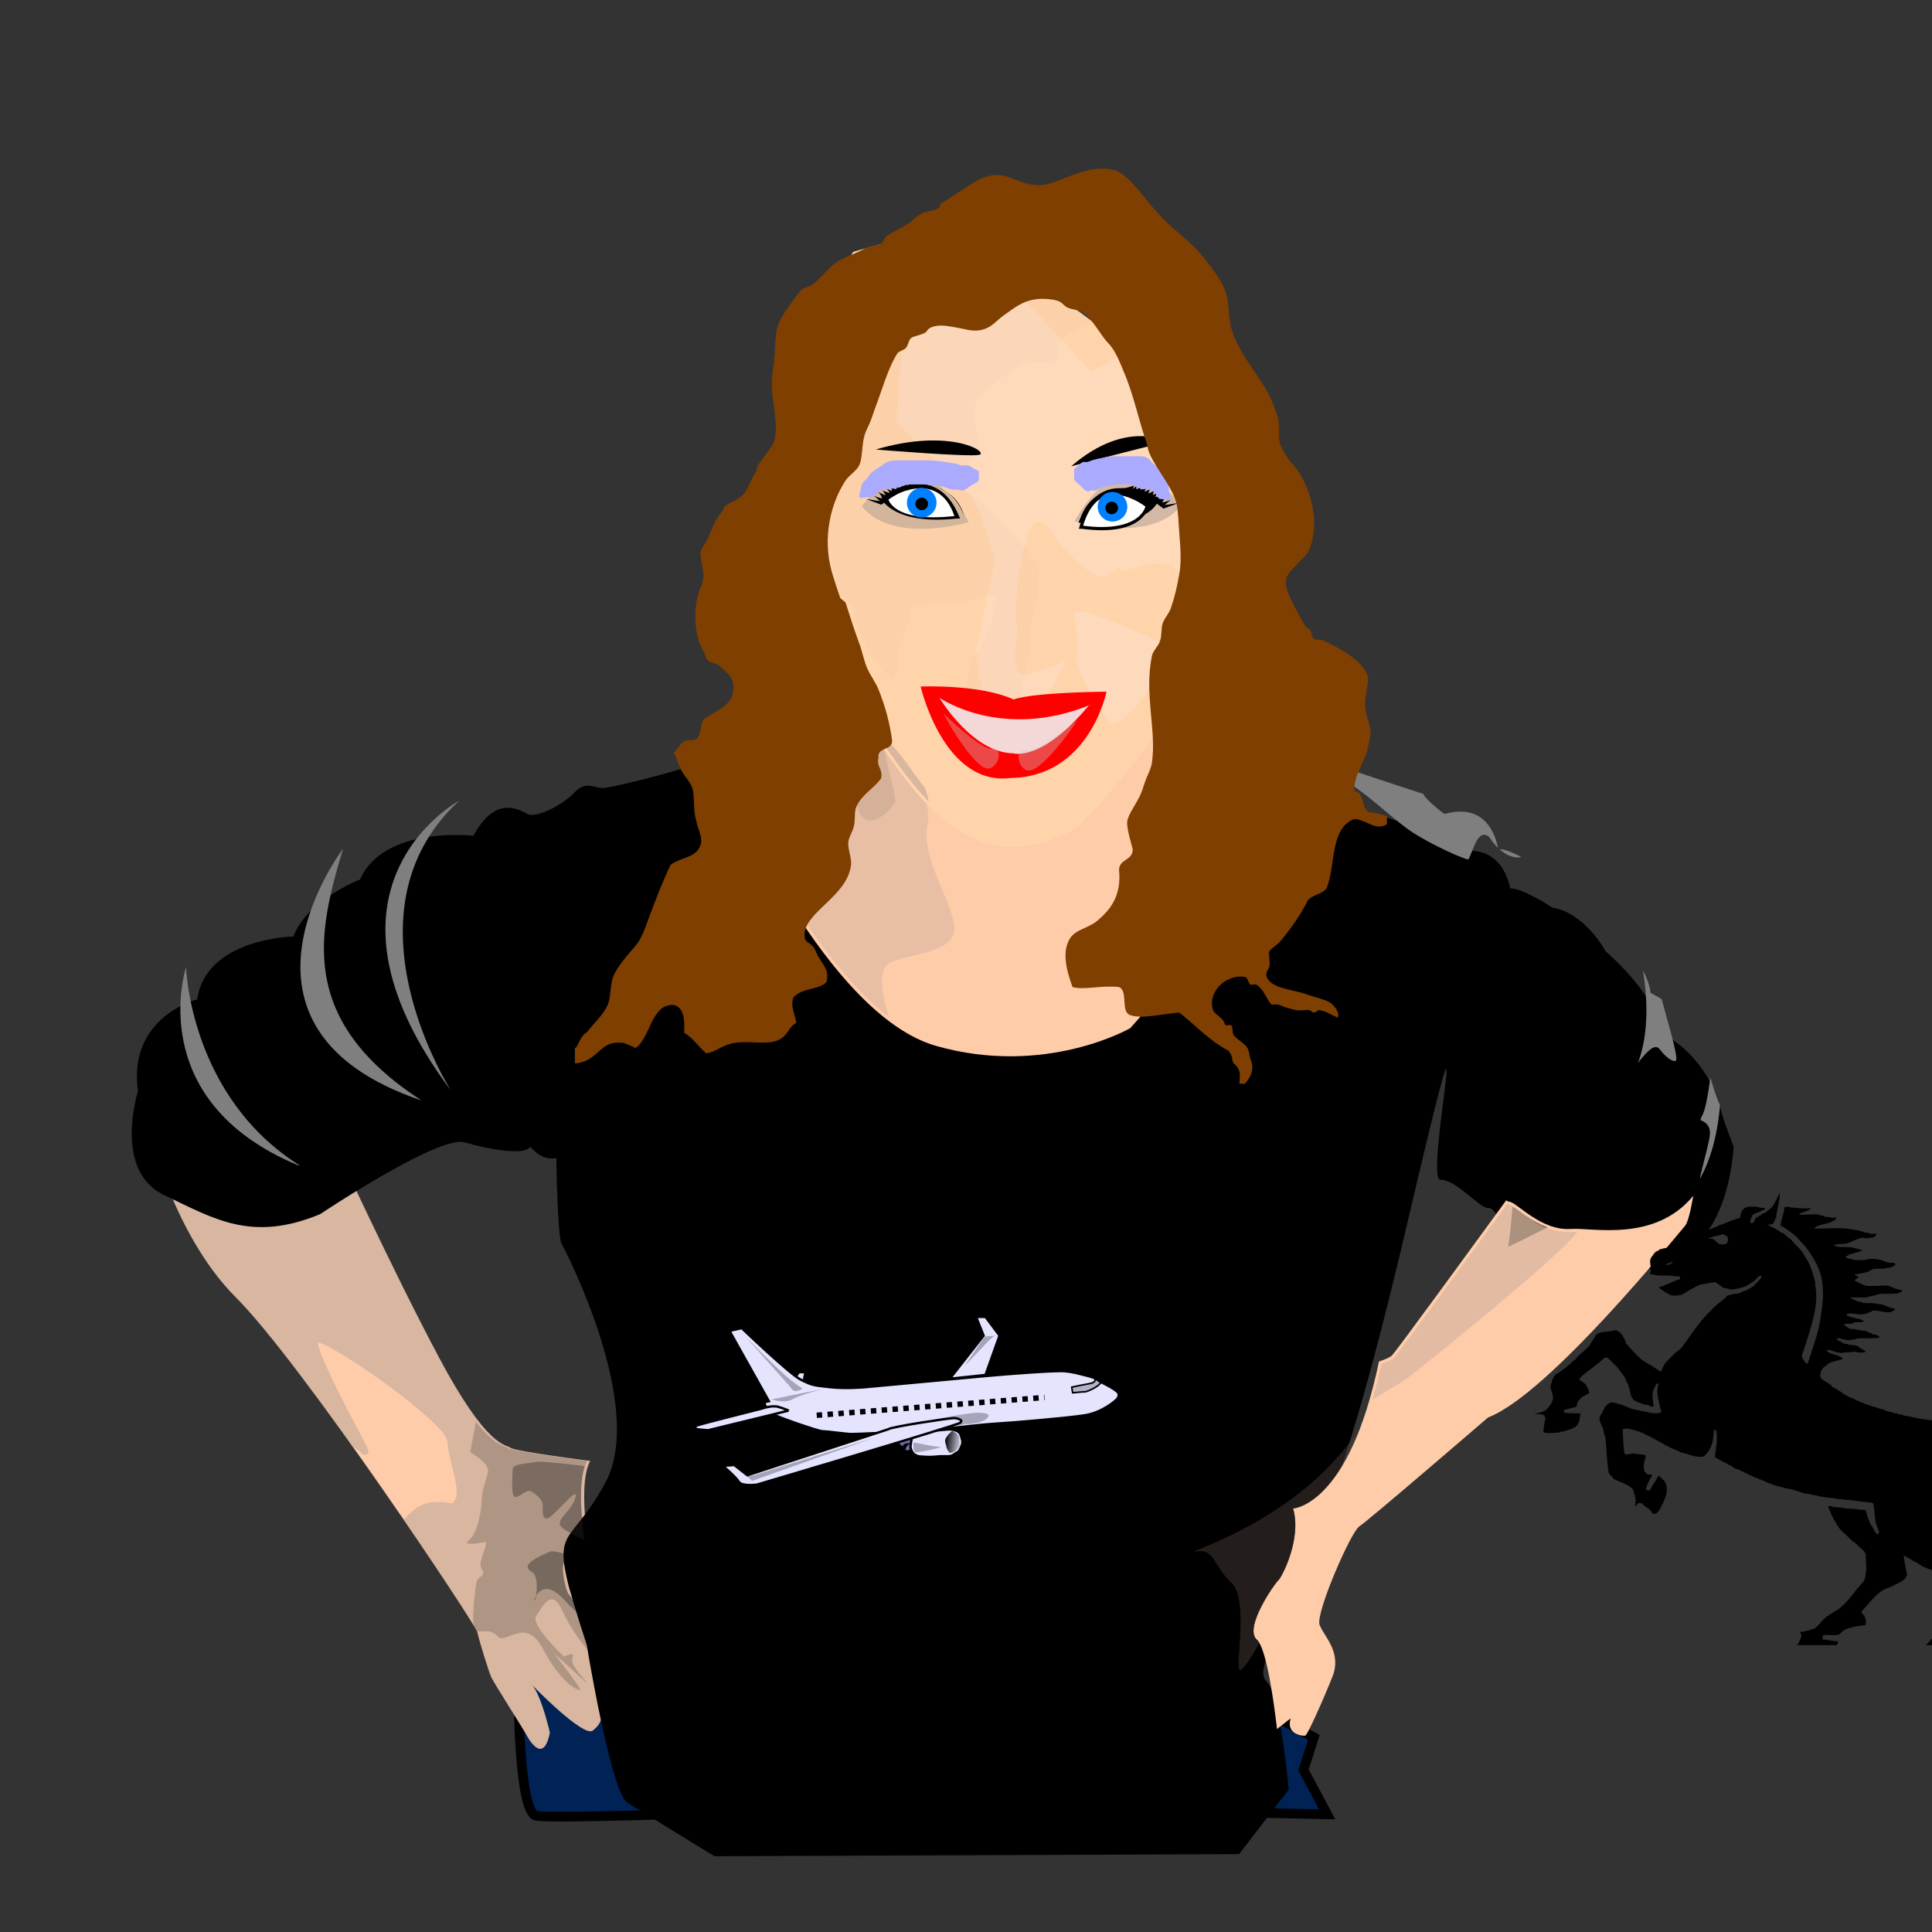 <?xml version="1.0"?><svg width="600" height="600" xmlns="http://www.w3.org/2000/svg" xmlns:xlink="http://www.w3.org/1999/xlink">
 <rect width="100%" height="100%" fill="#333333" stroke="none"/>
 <defs>
  <mask id="mask3657" maskUnits="userSpaceOnUse">
   <path fill="#ffffff" fill-rule="evenodd" stroke-width="1px" d="m353.585,397.51c0,0 1.38,7.474 20.238,5.404l0.345,0c-5.289,-15.523 -20.583,-5.404 -20.583,-5.404z" id="path3659"/>
  </mask>
  <mask id="mask3679" maskUnits="userSpaceOnUse">
   <path fill="#ffffff" fill-rule="evenodd" stroke-width="1px" d="m433.042,398.775c0,0 -1.38,7.474 -20.238,5.404l-0.345,0c5.289,-15.523 20.583,-5.404 20.583,-5.404z" id="path3681"/>
  </mask>
  <symbol id="svg_22">
   <defs>.fil8 {fill:none;fill-rule:nonzero}
    .fil0 {fill:black;fill-rule:nonzero}
    .fil7 {fill:white;fill-rule:nonzero}
    .fil1 {fill:#000099;fill-rule:nonzero}
    .fil6 {fill:#660000;fill-rule:nonzero}
    .fil4 {fill:#8A8A01;fill-rule:nonzero}
    .fil3 {fill:#939301;fill-rule:nonzero}
    .fil5 {fill:red;fill-rule:nonzero}
    .fil2 {fill:#FFCC00;fill-rule:nonzero}.str4 {stroke:black;stroke-width:1.13778}
    .str3 {stroke:black;stroke-width:1.13808}
    .str2 {stroke:black;stroke-width:1.13818}
    .str8 {stroke:black;stroke-width:1.13828}
    .str6 {stroke:black;stroke-width:1.13848}
    .str5 {stroke:black;stroke-width:1.13858}
    .str7 {stroke:black;stroke-width:1.13878}
    .str1 {stroke:black;stroke-width:1.13888}
    .str0 {stroke:black;stroke-width:2.40736}
    .fil0 {fill:#0000DC}
    .fil2 {fill:red}
    .fil1 {fill:#FFF000}
    .fil4 {fill:#FFF020}
    .fil3 {fill:#FFF02D}
    .fil5 {fill:black;fill-rule:nonzero}.str4 {stroke:black;stroke-width:1.13778}
    .str3 {stroke:black;stroke-width:1.13808}
    .str2 {stroke:black;stroke-width:1.13818}
    .str8 {stroke:black;stroke-width:1.13828}
    .str6 {stroke:black;stroke-width:1.13848}
    .str5 {stroke:black;stroke-width:1.13858}
    .str7 {stroke:black;stroke-width:1.13878}
    .str1 {stroke:black;stroke-width:1.13888}
    .str0 {stroke:black;stroke-width:2.40736}
    .fil0 {fill:#0000DC}
    .fil2 {fill:red}
    .fil1 {fill:#FFF000}
    .fil4 {fill:#FFF020}
    .fil3 {fill:#FFF02D}
    .fil5 {fill:black;fill-rule:nonzero}.str4 {stroke:black;stroke-width:1.13778}
    .str3 {stroke:black;stroke-width:1.13808}
    .str2 {stroke:black;stroke-width:1.13818}
    .str8 {stroke:black;stroke-width:1.13828}
    .str6 {stroke:black;stroke-width:1.13848}
    .str5 {stroke:black;stroke-width:1.13858}
    .str7 {stroke:black;stroke-width:1.13878}
    .str1 {stroke:black;stroke-width:1.13888}
    .str0 {stroke:black;stroke-width:2.40736}
    .fil0 {fill:#0000DC}
    .fil2 {fill:red}
    .fil1 {fill:#FFF000}
    .fil4 {fill:#FFF020}
    .fil3 {fill:#FFF02D}
    .fil5 {fill:black;fill-rule:nonzero}.fil8 {fill:none;fill-rule:nonzero}
    .fil0 {fill:black;fill-rule:nonzero}
    .fil7 {fill:white;fill-rule:nonzero}
    .fil1 {fill:#000099;fill-rule:nonzero}
    .fil6 {fill:#660000;fill-rule:nonzero}
    .fil4 {fill:#8A8A01;fill-rule:nonzero}
    .fil3 {fill:#939301;fill-rule:nonzero}
    .fil5 {fill:red;fill-rule:nonzero}
    .fil2 {fill:#FFCC00;fill-rule:nonzero}.str4 {stroke:black;stroke-width:1.13778}
    .str3 {stroke:black;stroke-width:1.13808}
    .str2 {stroke:black;stroke-width:1.13818}
    .str8 {stroke:black;stroke-width:1.13828}
    .str6 {stroke:black;stroke-width:1.13848}
    .str5 {stroke:black;stroke-width:1.13858}
    .str7 {stroke:black;stroke-width:1.13878}
    .str1 {stroke:black;stroke-width:1.13888}
    .str0 {stroke:black;stroke-width:2.40736}
    .fil0 {fill:#0000DC}
    .fil2 {fill:red}
    .fil1 {fill:#FFF000}
    .fil4 {fill:#FFF020}
    .fil3 {fill:#FFF02D}
    .fil5 {fill:black;fill-rule:nonzero}.fil8 {fill:none;fill-rule:nonzero}
    .fil0 {fill:black;fill-rule:nonzero}
    .fil7 {fill:white;fill-rule:nonzero}
    .fil1 {fill:#000099;fill-rule:nonzero}
    .fil6 {fill:#660000;fill-rule:nonzero}
    .fil4 {fill:#8A8A01;fill-rule:nonzero}
    .fil3 {fill:#939301;fill-rule:nonzero}
    .fil5 {fill:red;fill-rule:nonzero}
    .fil2 {fill:#FFCC00;fill-rule:nonzero}.fil8 {fill:none;fill-rule:nonzero}
    .fil0 {fill:black;fill-rule:nonzero}
    .fil7 {fill:white;fill-rule:nonzero}
    .fil1 {fill:#000099;fill-rule:nonzero}
    .fil6 {fill:#660000;fill-rule:nonzero}
    .fil4 {fill:#8A8A01;fill-rule:nonzero}
    .fil3 {fill:#939301;fill-rule:nonzero}
    .fil5 {fill:red;fill-rule:nonzero}
    .fil2 {fill:#FFCC00;fill-rule:nonzero}.str4 {stroke:black;stroke-width:1.13778}
    .str3 {stroke:black;stroke-width:1.13808}
    .str2 {stroke:black;stroke-width:1.13818}
    .str8 {stroke:black;stroke-width:1.13828}
    .str6 {stroke:black;stroke-width:1.13848}
    .str5 {stroke:black;stroke-width:1.13858}
    .str7 {stroke:black;stroke-width:1.13878}
    .str1{stroke:black;stroke-width:1.13888}
    .str0 {stroke:black;stroke-width:2.40736}
    .fil0 {fill:#0000DC}
    .fil2 {fill:red}
    .fil1 {fill:#FFF000}
    .fil4 {fill:#FFF020}
    .fil3 {fill:#FFF02D}
    .fil5 {fill:black;fill-rule:nonzero}.fil8 {fill:none;fill-rule:nonzero}
    .fil0 {fill:black;fill-rule:nonzero}
    .fil7 {fill:white;fill-rule:nonzero}
    .fil1 {fill:#000099;fill-rule:nonzero}
    .fil6 {fill:#660000;fill-rule:nonzero}
    .fil4 {fill:#8A8A01;fill-rule:nonzero}
    .fil3 {fill:#939301;fill-rule:nonzero}
    .fil5 {fill:red;fill-rule:nonzero}
    .fil2 {fill:#FFCC00;fill-rule:nonzero}.str4 {stroke:black;stroke-width:1.13778}
    .str3 {stroke:black;stroke-width:1.13808}
    .str2 {stroke:black;stroke-width:1.13818}
    .str8 {stroke:black;stroke-width:1.13828}
    .str6 {stroke:black;stroke-width:1.13848}
    .str5 {stroke:black;stroke-width:1.13858}
    .str7 {stroke:black;stroke-width:1.13878}
    .str1 {stroke:black;stroke-width:1.13888}
    .str0 {stroke:black;stroke-width:2.40736}
    .fil0 {fill:#0000DC}
    .fil2 {fill:red}
    .fil1 {fill:#FFF000}
    .fil4 {fill:#FFF020}
    .fil3 {fill:#FFF02D}
    .fil5 {fill:black;fill-rule:nonzero}.str4 {stroke:black;stroke-width:1.13778}
    .str3 {stroke:black;stroke-width:1.13808}
    .str2 {stroke:black;stroke-width:1.13818}
    .str8 {stroke:black;stroke-width:1.13828}
    .str6 {stroke:black;stroke-width:1.13848}
    .str5 {stroke:black;stroke-width:1.13858}
    .str7 {stroke:black;stroke-width:1.13878}
    .str1 {stroke:black;stroke-width:1.13888}
    .str0 {stroke:black;stroke-width:2.40736}
    .fil0 {fill:#0000DC}
    .fil2 {fill:red}
    .fil1 {fill:#FFF000}
    .fil4 {fill:#FFF020}
    .fil3 {fill:#FFF02D}
    .fil5 {fill:black;fill-rule:nonzero}.str4 {stroke:black;stroke-width:1.13778}
    .str3 {stroke:black;stroke-width:1.13808}
    .str2 {stroke:black;stroke-width:1.13818}
    .str8 {stroke:black;stroke-width:1.13828}
    .str6 {stroke:black;stroke-width:1.13848}
    .str5 {stroke:black;stroke-width:1.13858}
    .str7 {stroke:black;stroke-width:1.13878}
    .str1 {stroke:black;stroke-width:1.13888}
    .str0 {stroke:black;stroke-width:2.40736}
    .fil0 {fill:#0000DC}
    .fil2 {fill:red}
    .fil1 {fill:#FFF000}
    .fil4 {fill:#FFF020}
    .fil3 {fill:#FFF02D}
    .fil5 {fill:black;fill-rule:nonzero}.fil8 {fill:none;fill-rule:nonzero}
    .fil0 {fill:black;fill-rule:nonzero}
    .fil7 {fill:white;fill-rule:nonzero}
    .fil1 {fill:#000099;fill-rule:nonzero}
    .fil6 {fill:#660000;fill-rule:nonzero}
    .fil4 {fill:#8A8A01;fill-rule:nonzero}
    .fil3 {fill:#939301;fill-rule:nonzero}
    .fil5 {fill:red;fill-rule:nonzero}
    .fil2 {fill:#FFCC00;fill-rule:nonzero}.str4 {stroke:black;stroke-width:1.13778}
    .str3 {stroke:black;stroke-width:1.13808}
    .str2 {stroke:black;stroke-width:1.13818}
    .str8 {stroke:black;stroke-width:1.13828}
    .str6 {stroke:black;stroke-width:1.13848}
    .str5 {stroke:black;stroke-width:1.13858}
    .str7 {stroke:black;stroke-width:1.13878}
    .str1 {stroke:black;stroke-width:1.13888}
    .str0 {stroke:black;stroke-width:2.40736}
    .fil0 {fill:#0000DC}
    .fil2 {fill:red}
    .fil1 {fill:#FFF000}
    .fil4 {fill:#FFF020}
    .fil3 {fill:#FFF02D}
    .fil5 {fill:black;fill-rule:nonzero}.fil8 {fill:none;fill-rule:nonzero}
    .fil0 {fill:black;fill-rule:nonzero}
    .fil7 {fill:white;fill-rule:nonzero}
    .fil1 {fill:#000099;fill-rule:nonzero}
    .fil6 {fill:#660000;fill-rule:nonzero}
    .fil4 {fill:#8A8A01;fill-rule:nonzero}
    .fil3 {fill:#939301;fill-rule:nonzero}
    .fil5 {fill:red;fill-rule:nonzero}
    .fil2 {fill:#FFCC00;fill-rule:nonzero}.str4 {stroke:black;stroke-width:1.13778}
    .str3 {stroke:black;stroke-width:1.13808}
    .str2 {stroke:black;stroke-width:1.13818}
    .str8 {stroke:black;stroke-width:1.13828}
    .str6 {stroke:black;stroke-width:1.13848}
    .str5 {stroke:black;stroke-width:1.13858}
    .str7 {stroke:black;stroke-width:1.13878}
    .str1 {stroke:black;stroke-width:1.13888}
    .str0 {stroke:black;stroke-width:2.40736}
    .fil0 {fill:#0000DC}
    .fil2 {fill:red}.fil1 {fill:#FFF000}
    .fil4 {fill:#FFF020}
    .fil3 {fill:#FFF02D}
    .fil5 {fill:black;fill-rule:nonzero}.fil8 {fill:none;fill-rule:nonzero}
    .fil0 {fill:black;fill-rule:nonzero}
    .fil7 {fill:white;fill-rule:nonzero}
    .fil1 {fill:#000099;fill-rule:nonzero}
    .fil6 {fill:#660000;fill-rule:nonzero}
    .fil4 {fill:#8A8A01;fill-rule:nonzero}
    .fil3 {fill:#939301;fill-rule:nonzero}
    .fil5 {fill:red;fill-rule:nonzero}
    .fil2 {fill:#FFCC00;fill-rule:nonzero}.fil8 {fill:none;fill-rule:nonzero}
    .fil0 {fill:black;fill-rule:nonzero}
    .fil7 {fill:white;fill-rule:nonzero}
    .fil1 {fill:#000099;fill-rule:nonzero}
    .fil6 {fill:#660000;fill-rule:nonzero}
    .fil4 {fill:#8A8A01;fill-rule:nonzero}
    .fil3 {fill:#939301;fill-rule:nonzero}
    .fil5 {fill:red;fill-rule:nonzero}
    .fil2 {fill:#FFCC00;fill-rule:nonzero}.str4 {stroke:black;stroke-width:1.13778}
    .str3 {stroke:black;stroke-width:1.13808}
    .str2 {stroke:black;stroke-width:1.13818}
    .str8 {stroke:black;stroke-width:1.13828}
    .str6 {stroke:black;stroke-width:1.13848}
    .str5 {stroke:black;stroke-width:1.13858}
    .str7 {stroke:black;stroke-width:1.13878}
    .str1 {stroke:black;stroke-width:1.13888}
    .str0 {stroke:black;stroke-width:2.40736}
    .fil0 {fill:#0000DC}
    .fil2 {fill:red}
    .fil1 {fill:#FFF000}
    .fil4 {fill:#FFF020}
    .fil3 {fill:#FFF02D}
    .fil5 {fill:black;fill-rule:nonzero}.fil8 {fill:none;fill-rule:nonzero}
    .fil0 {fill:black;fill-rule:nonzero}
    .fil7 {fill:white;fill-rule:nonzero}
    .fil1 {fill:#000099;fill-rule:nonzero}
    .fil6 {fill:#660000;fill-rule:nonzero}
    .fil4 {fill:#8A8A01;fill-rule:nonzero}
    .fil3 {fill:#939301;fill-rule:nonzero}
    .fil5 {fill:red;fill-rule:nonzero}
    .fil2 {fill:#FFCC00;fill-rule:nonzero}.str4 {stroke:black;stroke-width:1.13778}
    .str3 {stroke:black;stroke-width:1.13808}
    .str2 {stroke:black;stroke-width:1.13818}
    .str8 {stroke:black;stroke-width:1.13828}
    .str6 {stroke:black;stroke-width:1.13848}
    .str5 {stroke:black;stroke-width:1.13858}
    .str7 {stroke:black;stroke-width:1.13878}
    .str1 {stroke:black;stroke-width:1.13888}
    .str0 {stroke:black;stroke-width:2.40736}
    .fil0 {fill:#0000DC}
    .fil2 {fill:red}
    .fil1 {fill:#FFF000}
    .fil4 {fill:#FFF020}
    .fil3 {fill:#FFF02D}
    .fil5 {fill:black;fill-rule:nonzero}.str4 {stroke:black;stroke-width:1.13778}
    .str3 {stroke:black;stroke-width:1.13808}
    .str2 {stroke:black;stroke-width:1.13818}
    .str8 {stroke:black;stroke-width:1.13828}
    .str6 {stroke:black;stroke-width:1.13848}
    .str5 {stroke:black;stroke-width:1.13858}
    .str7 {stroke:black;stroke-width:1.13878}
    .str1 {stroke:black;stroke-width:1.13888}
    .str0 {stroke:black;stroke-width:2.40736}
    .fil0 {fill:#0000DC}
    .fil2 {fill:red}
    .fil1 {fill:#FFF000}
    .fil4 {fill:#FFF020}
    .fil3 {fill:#FFF02D}
    .fil5 {fill:black;fill-rule:nonzero}.str4 {stroke:black;stroke-width:1.13778}
    .str3 {stroke:black;stroke-width:1.13808}
    .str2 {stroke:black;stroke-width:1.13818}
    .str8 {stroke:black;stroke-width:1.13828}
    .str6 {stroke:black;stroke-width:1.13848}
    .str5 {stroke:black;stroke-width:1.13858}
    .str7 {stroke:black;stroke-width:1.13878}
    .str1 {stroke:black;stroke-width:1.13888}
    .str0 {stroke:black;stroke-width:2.40736}
    .fil0 {fill:#0000DC}
    .fil2 {fill:red}
    .fil1 {fill:#FFF000}
    .fil4 {fill:#FFF020}
    .fil3 {fill:#FFF02D}
    .fil5 {fill:black;fill-rule:nonzero}.fil8 {fill:none;fill-rule:nonzero}
    .fil0 {fill:black;fill-rule:nonzero}
    .fil7 {fill:white;fill-rule:nonzero}
    .fil1 {fill:#000099;fill-rule:nonzero}
    .fil6 {fill:#660000;fill-rule:nonzero}
    .fil4 {fill:#8A8A01;fill-rule:nonzero}
    .fil3 {fill:#939301;fill-rule:nonzero}
    .fil5 {fill:red;fill-rule:nonzero}
    .fil2 {fill:#FFCC00;fill-rule:nonzero}</defs>
   <g transform="translate(188.002, 3.115)" id="svg_17">
    <g fill-rule="evenodd" transform="matrix(3.249, 0, 0, 3.195, -708.508, -52.195)" id="svg_18">
     <g transform="translate(-57.864, 1.8735e-14)" id="svg_19">
     </g>
    </g>
   </g>
   <g transform="translate(1399.04, -77.42)" id="svg_15">
    <path fill="#000000" d="m-1183.812,149.203c-2.291,1.165 -6.083,0.87 -8.715,0.298c-1.169,-2.04 -4.345,-3.473 -5.204,-5.804c-2.048,-1.451 -4.369,-0.863 -5.822,-1.176c0,-2.296 4.05,-0.57 3.774,-2.593c3.792,-0.583 7.252,-1.742 11.039,-2.904l-0.571,-0.319l2.597,0c-0.276,0 -0.276,0 -0.549,0.319c2.025,0.864 3.18,1.724 4.334,2.904c1.19,3.199 0.868,6.381 -0.882,9.275m-61.892,26.14c-1.183,0.597 -2.07,1.153 -2.34,1.453l-5.815,0c1.452,-1.153 2.632,-2.336 3.5,-4.352c0.56,-1.748 -1.477,-3.472 -2.048,-5.816c-1.452,-0.267 -2.899,-1.153 -4.929,-0.267c-0.316,-1.743 2.911,-0.292 2.589,-2.338c2.042,-0.296 4.68,-0.296 6.973,0l-0.27,0c-0.571,1.724 3.173,1.153 2.625,2.605c1.17,1.165 1.736,2.915 1.442,4.928c0.294,1.769 -0.893,2.339 -1.726,3.788zm518.943,101.075c2.039,-4.385 -2.028,-7.856 -3.477,-11.052c-4.951,-5.514 -10.766,-8.986 -15.717,-13.636c-4.073,0.281 -5.23,-3.196 -8.119,-3.79c0,0.298 0.281,0.892 -0.293,1.159c3.182,2.037 6.681,4.952 9.888,7.56c1.423,3.486 4.659,3.79 5.221,6.668c0.861,2.04 2.017,5.236 0.293,7.287c-0.855,-0.594 -2.906,-0.316 -2.906,-1.746c-4.36,-0.305 -6.988,-1.488 -11.067,0c-2.307,1.746 -3.469,5.511 -2.906,8.411c-0.27,3.764 4.383,4.628 2.906,8.719c0,1.153 -1.739,1.724 -1.137,2.331c-2.039,1.724 -5.837,0.863 -8.721,0.57c-0.608,-2.04 -3.786,-1.177 -5.837,-1.748c-0.591,-0.57 0.886,-0.292 0,-0.863c-6.67,-1.482 -13.379,-4.382 -20.325,-6.399l0.563,-0.57c-4.647,0 -9.013,-2.04 -13.374,-3.216c-7.835,-1.142 -15.402,-0.864 -23.554,-0.281c-4.059,0.886 -8.726,2.321 -11.914,5.221c-7.573,7.286 -11.908,16.27 -16.868,24.416c-2.017,0.294 -1.159,3.765 -3.494,2.904c1.162,-4.65 5.815,-9.032 5.815,-14.23c0.591,-3.193 -1.137,-7.551 -2.613,-9.591c-4.338,-3.193 -7.244,-8.719 -11.334,-12.203c-3.775,-1.724 -7.269,-4.334 -10.743,-6.377c0,0 0.298,-0.305 0.568,-0.305c-0.886,-0.556 -2.045,-0.86 -2.906,-0.289c-0.27,2.013 2.906,0.594 2.636,2.637c0.861,0 1.432,0.559 2.293,0.559c4.085,4.636 7.86,7.856 11.632,12.48c-1.159,0.864 1.179,2.04 0.61,2.634c1.136,4.917 -0.61,9.278 -4.09,12.484c-3.201,3.169 -7.269,5.511 -10.445,8.984c-11.632,13.948 -4.957,31.942 -0.298,47.075c4.344,12.772 11.632,26.394 11.036,39.168c-1.747,7.841 0.276,16.867 -5.809,23.517c-2.906,0.305 -2.906,3.207 -5.227,3.207l0.568,0.597c-1.747,0.867 -5.514,0 -5.227,2.015l-14.828,0.303c-4.09,-2.024 -6.67,-2.634 -10.772,-4.355c0.304,-0.303 0.304,-0.303 0.596,-0.303c-7.565,-4.66 -13.385,-10.455 -19.194,-15.092l0.295,-0.316c-3.77,-2.903 -6.993,-6.384 -10.769,-8.713l0.301,-0.263l-2.914,-1.153l0.301,-0.305c-5.545,-2.043 -9.888,-7.551 -16.288,-9.008l-7.559,-1.153l0.293,0c-8.159,-0.586 -16.88,-4.057 -24.721,-5.222c0,-0.111 0.165,-0.111 0.328,-0.111c-2.016,-1.276 -4.747,-0.802 -6.704,-1.64c0.293,0 0.293,-0.292 0.568,-0.292c-1.753,-1.176 -4.355,-0.568 -6.383,-1.446c0.299,-0.299 0.575,-0.299 0.857,-0.299c-1.741,-0.562 -3.47,-1.152 -5.509,-1.446c0.082,0 0.129,-0.052 0.2,-0.076c-4.29,-0.691 -5.31,-3.396 -10.081,-3.396l0.293,-0.316c-6.106,-2.586 -12.237,-4.337 -17.74,-6.666l0.298,-0.575c-1.183,-0.579 -2.912,0 -4.09,-1.47l0.292,-0.274c-2.906,-0.294 -4.934,-2.904 -7.266,-2.904l0.568,-0.597c-5.221,-1.721 -10.473,-5.497 -14.241,-8.108l0.293,-0.305l-2.338,-1.457l0.317,-0.264c-0.885,-1.182 -3.493,-0.292 -2.907,-2.043l0.305,0c-2.913,-1.47 -4.666,-3.191 -7.297,-4.372c0.294,-0.275 0,-0.872 0.294,-1.142c-4.092,-3.788 -9.286,-6.106 -12.489,-10.478c-1.158,-4.625 0.563,-10.729 3.774,-13.911c2.599,-2.04 4.947,-4.941 7.528,-6.097l-0.267,-0.313c4.657,-0.57 6.7,-2.599 11.364,-3.181l0,-0.292l2.287,-0.861c0.878,-2.04 -2.287,-0.597 -1.747,-2.637c-3.751,-2.013 -6.974,-2.877 -11.015,-4.331l0,-0.316l-3.792,-1.724c0.266,-0.864 -1.453,-1.458 -1.16,-2.345c1.16,-0.864 2.903,-0.559 4.064,-0.267c3.792,2.04 8.153,3.472 12.22,3.764c5.521,-1.446 10.151,-0.292 15.097,-2.016c2.907,1.724 8.169,1.724 11.341,0.864c1.775,-0.572 -0.862,-1.458 -0.862,-2.345c-2.31,-1.13 -4.36,-3.169 -6.698,-4.652l0.322,-0.266c-3.798,-2.634 -8.428,-1.748 -12.226,-2.634c0,0 0,-0.267 0.27,-0.267c-1.431,-1.167 -3.768,-0.597 -5.498,-1.457c-0.315,-1.18 -3.791,-2.904 -5.238,-3.474c0.878,-1.177 -2.321,-0.605 -1.454,-2.623c0.879,-0.887 2.613,-0.57 3.786,-0.278c2.321,1.432 6.389,1.724 9.587,2.612c2.615,-1.751 7.268,-0.316 9.021,-2.612c8.128,-0.608 17.154,0.572 24.68,-0.886c1.19,-2.307 -2.58,-3.193 -3.763,-4.053c-1.43,-0.305 -3.47,0 -4.338,-1.169l0.27,-0.319c-2.608,-0.86 -4.958,-2.013 -7.268,-3.167c0.141,-0.281 0.276,-0.316 0.411,-0.316c-6.2,-0.135 -11.885,-2.865 -17.851,-2.586c-1.724,-1.166 -4.36,-3.206 -6.407,-5.219c0.294,-0.887 -0.568,-1.18 0.581,-1.484c2.919,-0.267 6.389,0.303 9.025,-0.556l0.599,-1.191c4.061,-0.559 8.719,0 12.189,-1.419c-1.453,-0.867 -2.907,-2.342 -4.653,-2.609c0.293,-0.298 0.293,-0.298 0.293,-0.594c-4.36,0.296 -6.974,-2.338 -11.064,-2.338c-0.27,-2.017 -4.062,-0.861 -4.338,-3.764c1.758,-2.023 6.687,-0.888 9.881,-0.888c0,0.316 -1.453,0 -0.293,0.316c5.521,1.159 10.174,0.864 15.108,-1.746c0.879,-1.153 3.786,-0.583 3.786,-2.334c8.158,-1.724 15.408,4.379 22.992,0.864c-0.299,0 -0.616,0 -0.616,-0.273l2.626,-1.162c0.598,-1.153 0,-1.153 0,-2.602c-6.389,0 -13.07,-6.973 -18.596,-5.538c-4.953,-2.61 -11.921,-0.565 -17.436,-2.04c0,-1.729 -4.664,-0.87 -6.411,-2.022l0.592,-0.572c-3.206,-0.316 -5.545,-2.329 -7.566,-4.077c5.521,-0.868 11.908,0.589 18.034,-0.298c5.227,-1.748 10.163,-2.612 14.832,-4.652c7.244,-0.271 13.644,0.323 21.217,-0.57c-0.592,-1.724 2.045,-0.854 2.906,-1.724c-0.861,-0.881 1.747,-0.881 0.857,-2.329c-2.902,-0.299 -6.4,-2.047 -9.009,-2.612l0.3,-0.292c-3.211,-1.183 -5.819,-3.472 -8.721,-3.205l0.287,-0.267c-7.56,0.267 -15.419,1.153 -22.668,0.565c-4.649,-1.744 -9.313,-4.361 -13.381,-7.261c1.753,-1.748 2.613,-2.629 4.344,-3.498c0.615,-2.901 -3.781,-1.724 -4.068,-4.053c5.819,-1.453 11.058,-2.321 16.579,-4.352c0,-1.458 3.505,-1.734 2.907,-2.617c5.251,-1.751 11.634,0.273 16.287,-1.751c4.355,-0.266 6.406,-1.448 9.611,-4.053c0.276,-4.352 -5.819,-2.023 -8.726,-3.199c-6.106,-3.474 -13.672,-5.245 -20.653,-4.628c-5.24,2.289 -11.938,1.429 -18.028,1.153c-2.308,-2.329 -5.813,-1.153 -8.129,-3.494c0.57,-1.453 2.913,-2.034 3.206,-2.904c5.204,-2.605 10.738,-3.472 15.402,-5.511c-0.304,-0.292 -2.051,-1.475 -1.16,-1.159c-3.504,-1.745 -6.704,-1.745 -9.909,-3.226c-5.515,-0.854 -11.915,-0.273 -17.436,-1.13l0.293,-0.295l-4.099,-1.153c0.328,-1.18 2.37,0 2.916,-1.18c0,0 -0.546,0.294 -0.546,0c3.452,-0.867 7.536,-0.867 11.334,-1.165c7.244,-2.008 13.064,-7.551 19.757,-7.844c4.068,2.04 7.842,-0.565 11.904,-0.565c0.615,-1.45 3.228,-2.609 2.906,-4.649l-7.536,0c-0.874,-2.343 -4.953,-0.868 -6.998,-2.022c0,-0.322 0.316,-0.322 0.615,-0.322c-1.775,-1.725 -4.951,0 -5.543,-2.29l-8.134,-0.887c0,0 0.274,-0.295 0.568,-0.295c-14.241,-3.199 -28.48,-0.565 -42.432,-1.153c0,-1.451 2.026,-1.751 2.324,-2.61c4.657,-2.634 9.603,-3.193 14.531,-4.944l-0.29,-0.296l4.082,-1.152l-0.879,-0.572l2.905,-1.179c0.589,-0.861 1.75,-2.901 2.042,-4.066c-0.292,-0.27 -0.882,0 -1.155,-0.27c-0.888,0.565 -0.888,0.864 -0.888,1.434c-3.768,-0.87 -7.295,-1.729 -11.039,-1.729c-0.589,-2.04 -4.357,-0.589 -5.245,-2.61c-7.839,-1.475 -16.852,0.271 -24.141,-0.299c4.382,-3.782 11.057,-4.08 14.266,-8.406c-7.566,0.854 -16.024,-0.299 -24.428,-1.186c0.305,-0.292 0.573,-0.292 0.871,-0.292c-2.018,0 -4.366,-1.159 -6.382,0.584c-0.616,8.418 -3.519,15.408 -4.368,24.118c1.158,0 1.73,0.57 2.591,0.864c-0.566,0.295 0,0.295 -0.566,0.565c2.902,-0.27 2.608,2.634 4.95,2.905c3.476,3.199 7.244,6.668 10.763,9.891c3.452,4.923 7.833,9.87 11.334,15.092c4.929,7.255 8.407,14.523 11.926,22.657c9.591,22.642 6.678,51.097 2.618,76.664c-2.91,17.694 -8.428,34.558 -13.091,51.982c-0.882,0.292 -1.453,1.153 -2.335,0.57c0.565,-2.61 -2.91,-2.889 -2.338,-5.221c-4.663,-4.066 0.317,-10.441 0.888,-15.384c6.971,-25.839 16.281,-55.475 12.216,-81.318c-0.598,-2.331 0.297,-4.376 -0.317,-5.805c-2.906,-12.474 -5.204,-22.958 -11.634,-33.691c-3.452,-8.705 -11.012,-14.812 -15.372,-22.074c-3.798,-2.312 -5.816,-5.511 -9.043,-8.421c-3.476,-0.289 -4.656,-4.077 -7.836,-4.647c0.276,0 0.276,-0.294 0.592,-0.294c-2.906,-1.724 -6.406,-3.47 -9.313,-5.51c0.267,-1.153 2.025,-0.594 2.907,-0.594c4.653,-0.559 3.792,-5.781 6.089,-8.708c0.887,-10.734 4.387,-22.941 4.085,-32.805c-3.768,7.551 -5.816,18.307 -13.652,23.23c-2.066,3.493 -5.518,3.199 -7.261,5.533l0.266,0.271c-2.315,0.594 -2.906,2.339 -5.521,3.199c-2.605,2.612 -1.726,7.851 -5.813,7.535c-2.342,-2.013 0.568,-6.963 1.184,-9.575c1.726,-4.059 6.671,-3.764 9.884,-6.38l0,-0.291l3.766,-1.451c0.591,-0.589 0.882,-1.159 1.163,-2.013l-8.141,-1.186c0,0 0.305,-0.292 0.572,-0.292c-4.065,-0.568 -8.994,-0.861 -13.36,-0.273c0.304,0.857 -0.886,0.857 -1.173,0.857c-5.227,2.617 -5.523,9.87 -6.382,13.64c-4.071,0.881 -8.155,3.199 -12.502,4.95l0.273,0.289c-3.179,0.298 -4.358,2.61 -7.56,2.91l0.297,0.284l-4.365,1.44c0.281,0 0.589,0 0.589,0.316c-6.13,2.9 -11.624,5.488 -17.145,8.122l0.276,0.267l-4.346,1.475l0.278,0.298l-3.186,1.448l0.281,0.299c-3.478,1.425 -7.269,2.605 -9.617,4.923l0.328,0.275l-3.498,1.176l0.266,0.299c-3.768,2.031 -8.996,4.934 -11.9,6.963c-5.223,2.894 -10.468,3.488 -15.702,4.941l0.305,0.271c-3.208,-0.565 -3.798,2.904 -6.711,3.199c-1.148,1.453 -3.173,3.474 -3.785,5.521c-6.383,7.279 0.316,15.696 -2.907,22.952c-0.273,2.904 4.384,1.135 5.239,2.605c7.003,1.165 13.682,0 20.647,1.165c0,0 -0.29,0.267 -0.584,0.267l6.681,0.316c2.333,0.57 1.155,2.023 1.468,3.474c-6.4,2.629 -11.624,5.815 -17.758,8.146c0.316,0 0.613,0 0.882,0.298c-2.311,0.856 -4.334,1.426 -6.382,2.289c-1.155,2.04 2.903,1.475 2.048,3.217c2.613,0.87 1.731,1.724 4.334,2.593c-0.269,0 -0.269,0.316 -0.565,0.316c0.565,1.159 2.042,0.562 3.203,1.454c-0.293,0.275 -0.615,0.275 -0.882,0.275c0.882,0.854 2.905,0.284 3.175,2.032c4.661,2.046 9.906,1.162 14.859,-0.296c-0.322,-1.451 1.428,-0.881 2.309,-1.451l-0.267,-0.284c2.026,-1.167 2.905,-2.915 5.524,-3.474l-0.328,-0.295c3.23,-2.047 6.704,-4.355 10.206,-6.376c6.107,-2.629 13.06,-2.903 19.194,-4.385c3.203,2.339 6.382,5.811 9.562,7.856c4.38,-0.295 5.262,2.332 9.608,1.724c5.535,-0.867 11.628,-2.294 16.557,-5.195l-0.276,-0.298c3.184,-0.881 4.36,-4.087 7.27,-4.652l-0.299,-0.295c3.502,-2.315 4.384,-7.256 8.458,-7.554c1.45,2.046 -0.894,4.355 -2.049,5.804c-1.477,2.345 -4.067,4.652 -6.109,7.56c-3.476,3.199 -6.107,4.06 -9.015,6.376c-3.474,0 -4.951,3.205 -8.429,3.205c0.293,0 0.882,0 0.882,0.284c-2.608,0.894 -6.134,0.299 -8.425,1.748c-2.637,0.298 -4.387,0.863 -5.541,2.904c-5.228,5.809 -12.193,10.756 -16.562,17.136c-13.671,14.805 -22.684,32.826 -33.746,49.957c-1.75,2.305 -4.339,4.334 -6.954,6.666c-2.632,3.788 -6.106,6.703 -8.721,10.757c-3.792,3.474 -4.948,9.008 -7.269,13.928c-3.227,-2.043 -6.134,-5.225 -9.61,-6.971c0,0 0.299,-0.294 0.572,-0.294c-2.026,-1.152 -3.77,-2.329 -5.199,-3.189l0.269,0l-2.63,-1.728l0.314,-0.313c-3.232,-0.281 -1.477,-2.027 -4.66,-2.915c-6.4,-6.664 -12.489,-14.509 -18.031,-22.047c-0.568,-4.08 -2.906,-7.551 -4.066,-11.315c-1.158,-0.305 -2.315,-2.044 -2.315,-3.212c-3.024,-0.544 -2.453,-2.622 -5.366,-2.853c-7.241,3.68 -16.485,0 -22.276,7.217c-1.433,4.649 -4.656,8.123 -6.681,13.368c-4.633,6.376 -12.513,12.179 -16.261,18.843c-4.091,2.634 -4.976,5.538 -8.724,8.146l0.296,0.294c-3.522,2.915 -6.702,5.818 -10.195,8.716c-6.704,3.185 -6.977,12.205 -8.726,17.702c0.592,4.372 1.474,6.123 2.339,10.748c2.318,8.149 -3.224,14.809 -7.288,20.324c-3.768,2.342 -8.108,4.374 -12.199,4.374c0.566,0 0.3,0.568 0.3,0.86c3.493,0 6.695,0 9.603,1.166c0.864,1.152 1.43,3.483 1.726,4.94c-1.454,4.361 -1.454,11.609 -2.611,16.537l1.43,0.889c-0.273,0.275 -0.545,0.568 -0.545,0.864c5.816,1.148 12.175,0.27 17.444,-0.296c0.545,-1.457 4.064,-0.86 5.201,-1.457c2.637,-1.458 6.133,-2.307 9.335,-3.472c-0.295,-1.732 3.772,-1.457 3.453,-2.904c4.976,-3.786 4.088,-11.929 5.544,-17.127l-18.332,-0.608c0.888,-1.423 -1.137,-2.588 0,-4.057c4.067,-1.429 9.04,-2.61 13.675,-4.039c0.589,-3.512 0.859,-7.557 3.772,-9.594c1.767,-3.788 6.13,-5.222 9.333,-7.821c3.183,-1.189 -0.885,-4.378 0,-6.703c-1.474,-1.44 -1.749,-3.494 -2.634,-5.221c-2.635,-2.331 -4.068,-4.649 -7.271,-5.801c-0.293,-2.037 2.046,-3.495 2.907,-5.514c8.427,-8.143 17.151,-14.811 24.444,-23.226c0.54,-0.617 1.428,-0.886 2.289,-0.617c3.229,-0.864 2.342,1.77 4.684,2.634c2.611,4.65 7.266,7.856 9.286,11.62c3.206,5.801 7.542,10.454 8.724,16.255c4.088,6.973 3.476,13.927 6.109,21.203c0.595,1.44 1.75,2.329 2.044,3.788c3.184,2.307 8.992,4.917 13.382,6.363c4.339,-0.562 4.928,3.202 8.991,2.342c0.279,-6.398 -2.312,-13.949 -0.27,-21.501c1.155,-2.325 2.026,-5.514 3.452,-8.418c1.182,-0.861 1.747,0 2.635,0.562c-3.179,9.589 -0.566,18.61 1.16,27.607c-0.571,3.472 1.75,5.514 2.023,8.716c-4.636,3.466 -9.269,1.153 -14.222,1.153c0.571,-0.58 1.16,-0.299 1.744,-0.299c-5.239,-0.562 -9.597,-2.335 -14.848,-3.196c0.316,0 0.316,-0.292 0.606,-0.292c-8.718,-0.263 -15.142,-7.235 -23.549,-8.411l0.568,-0.294c-3.182,-0.568 -6.384,-1.751 -9.289,0c0.294,0 0.838,-0.281 0.838,0.294c-5.199,1.468 -6.652,9.008 -8.721,13.352c-6.362,8.149 1.75,15.412 2.069,23.228c0.566,3.79 2.315,7.573 2.315,10.734c1.158,14.528 1.433,29.655 3.498,43.88c1.158,3.196 4.633,5.221 5.494,8.394c2.639,0.316 4.382,2.903 6.975,2.903c-0.27,0.316 -0.27,0.316 -0.546,0.316c1.155,0.878 2.907,0.281 3.768,1.721l-0.317,0c2.635,0.597 3.795,2.623 6.429,3.209l-0.295,0.292c2.042,1.745 3.771,2.599 5.497,4.647c0.888,2.318 0.61,4.941 2.066,6.967c0.841,4.917 1.453,9.295 0.293,14.787c2.025,1.205 1.726,-2.015 3.186,-2.283l-0.281,-0.305c1.169,-1.464 3.184,-0.586 4.644,-0.586c2.608,3.49 6.103,5.808 9.286,8.991c0.882,1.464 2.042,2.904 2.907,4.636c1.161,0.305 3.519,0.891 4.38,-0.538c1.16,-1.464 2.318,-2.904 3.478,-4.671c4.929,-11.907 12.495,-26.998 4.381,-38.892c-2.632,-1.769 -3.519,-4.671 -5.812,-5.795c-3.203,7.504 -6.701,11.883 -9.608,19.434c-1.477,0 -3.203,-0.316 -4.38,-0.889c0.885,-6.932 4.38,-13.628 7.287,-19.752c-2.324,0 -4.657,0 -6.403,-1.17c-0.571,-1.124 -1.731,-2.307 -2.611,-3.442c-1.736,-7.001 0,-12.493 1.726,-20.641c-0.548,-0.562 -2.298,0.316 -2.025,-1.159l-10.449,-1.146c0.841,-0.281 1.729,-0.281 2.591,-0.281l-6.673,0c0.29,0 0.855,0 1.177,0.281c-3.228,-0.281 -6.135,1.744 -8.432,0.268c-1.744,-11.04 -1.744,-22.08 -2.044,-32.808c6.681,-2.305 13.381,2.342 20.36,3.788c-0.328,0.275 -0.598,0.568 -0.876,0.568l4.073,1.175l-0.62,0.562c2.919,0.305 3.803,2.623 6.709,2.915l-0.887,0.867c1.477,0.292 2.913,0.292 4.085,0.854l-0.858,0.889c1.158,0.316 2.591,0.316 3.473,1.159l-0.565,0.575c2.587,0 3.474,2.622 5.811,2.622l-0.589,0.562l3.183,1.486l-0.546,0.551c3.452,-0.551 2.905,2.915 6.089,2.61l-0.571,0.891c1.161,0.268 2.315,0.268 3.476,1.159c-0.279,0 -0.279,0.303 -0.571,0.303c4.638,2.331 9.568,4.355 13.95,7.259c4.654,1.148 9.61,2.891 14.538,4.917c3.495,0.292 8.126,1.475 11.334,0c0.882,-2.026 2.907,-3.453 3.786,-5.222c6.116,-9.003 6.382,-19.445 6.979,-29.336c0.571,0.591 1.75,-0.865 2.31,0.287c2.643,11.911 -0.56,24.132 -1.155,36.039c3.176,0.27 3.176,3.185 6.406,3.185l-0.589,0.573c0.886,0.575 2.91,0.575 2.91,1.756l3.495,1.418l-0.316,0.303l2.904,1.183l-0.868,0.878c1.19,0.281 2.644,0.281 3.781,0.843c-0.871,0.305 -0.281,0.597 -0.281,0.867c1.163,0 1.753,0.878 2.907,1.194l-0.583,0.281c3.203,2.634 6.989,2.634 9.586,5.209l-0.276,0c3.495,0.867 6.4,3.501 9.611,5.245l-0.299,0l4.065,1.429l-0.589,0.586l4.062,1.182l-0.565,0.597c1.426,0.27 2.903,0.27 3.768,1.429l-0.293,0c0.864,0.889 2.64,0.889 3.768,1.148l-0.273,1.17c3.792,-1.17 4.074,2.891 7.859,2.599c0,0 -0.287,0.292 -0.615,0.292c5.816,2.623 12.814,5.246 18.332,6.405l-0.266,0.584c7.839,0.294 16.555,4.917 23.528,7.235c6.106,-0.268 8.721,2.634 14.537,2.634c0,0 -0.267,0.27 -0.267,0.575c6.673,1.17 12.762,2.329 19.188,2.903c0,0.294 -1.182,0 -0.615,0.294c3.798,1.17 8.151,0.573 11.949,1.451l-0.322,0.316c10.198,-0.316 18.626,3.185 28.805,3.185c-0.298,0 -0.298,0.268 -0.592,0.268l3.2,1.148c1.184,9.038 1.454,17.151 2.615,25.862c1.183,3.185 2.045,6.954 2.906,9.87c3.207,2.634 -1.723,3.22 -0.293,5.807c-1.43,-0.562 -2.021,-2.903 -3.182,-3.781c-2.047,-4.063 -2.902,-6.978 -5.247,-10.42c-2.04,-5.526 -4.066,-11.064 -4.951,-16.578c-0.276,-4.062 -6.676,-1.721 -9.876,-2.903c0.587,-0.305 1.477,-0.305 2.04,-0.305l-17.149,-1.124c0,-0.211 0.224,-0.281 0.457,-0.316c-4.336,-1.17 -9.521,-0.878 -13.538,-1.732c0.273,-0.27 0.589,0 0.879,0c-1.743,-0.867 -3.514,-1.159 -5.535,-0.867c3.792,11.017 8.15,22.947 15.124,32.535c4.659,4.344 8.721,9.565 12.5,13.933c2.596,-0.294 1.449,2.61 3.786,2.294c2.315,5.245 8.721,8.149 10.742,13.944c0.294,12.809 2.047,22.959 -1.723,35.744c-9.611,11.602 -16.879,26.131 -27.053,35.731c-3.774,3.734 -8.448,5.807 -12.495,9.542c-6.427,4.085 -9.878,12.21 -15.429,17.139c-4.923,2.037 -11.353,4.671 -16.841,4.671c-0.328,1.429 1.744,1.734 1.744,2.904c0.293,8.98 -7.566,16.813 -8.431,25.839c2.304,0.292 4.341,2.586 7.247,1.721c5.818,2.341 13.656,1.182 20.354,0.865c3.203,-2.024 6.995,0.316 9.586,-2.294c6.422,-2.904 10.49,-9.319 12.519,-15.992c-0.575,-0.305 -1.747,-0.575 -1.161,-0.843c-5.542,0 -11.358,-2.061 -16.281,-2.366c-0.573,-1.427 0,-3.758 0.582,-5.502c6.11,-1.429 14.538,2.072 19.191,-2.05l-0.317,-0.268c2.637,-2.015 4.09,-5.211 7.566,-5.808l-0.276,-0.292c5.521,-1.464 11.634,-4.039 16.855,-4.039l0,-0.316l4.36,-0.573c0.57,-4.087 0.57,-10.174 -2.338,-13.077c-0.568,-1.756 -2.902,-2.623 -2.297,-4.649c7.542,-9.576 14.54,-21.202 24.116,-28.437c3.481,-2.307 7.573,-3.209 10.479,-4.941c4.936,-3.185 10.151,-5.819 13.644,-9.308c0.575,-1.745 4.103,-5.209 2.321,-8.113c-1.137,-7.294 -2.602,-14.811 -3.469,-22.385c1.148,-0.294 2.332,0 2.906,0.889c-0.304,0.305 -0.304,0.305 -0.574,0.305c4.055,1.124 6.957,5.186 11.023,6.661c-0.274,0 -0.274,0.27 -0.568,0.27c3.2,0.597 4.654,3.793 7.854,4.671l-0.861,0.867c1.435,0.281 2.613,0.281 4.037,0.865c-0.264,0.305 -0.563,0.305 -0.855,0.305c5.545,2.013 10.468,5.503 16.55,6.685c-0.262,0 -0.262,0.27 -0.557,0c1.179,1.721 4.948,0.27 5.517,2.283c6.681,7.551 14.533,15.724 20.64,23.849c2.051,3.185 -0.287,5.514 -1.148,8.407c-3.775,13.347 -10.772,24.679 -17.745,36.012c-7.562,7.855 -13.081,13.663 -18.896,22.642c-1.454,1.453 -3.199,3.49 -5.519,4.66l0.267,0.27c-6.083,3.207 -12.488,6.111 -18.87,7.563c1.429,1.148 2.613,3.477 2.321,5.257c-2.052,7.235 -4.953,13.628 -9.296,18.837c-1.477,1.486 -1.177,2.623 0.299,3.501c3.171,0.889 5.808,1.721 9.289,2.318l-0.292,0.268c8.439,1.218 19.469,1.218 27.908,0c8.428,-2.586 13.655,-9.272 15.993,-17.983c-0.861,-0.303 -2.045,-0.303 -2.045,-0.878l-10.15,-1.146l0.27,-0.316c-2.613,-0.867 -6.383,0 -8.991,-1.159c1.131,-2.026 1.722,-4.333 3.469,-5.514c5.82,0 12.496,-0.281 17.155,0.292c3.193,-4.028 5.539,-7.832 9.581,-11.31c3.207,-2.318 7.292,-4.074 10.766,-4.331l-0.262,-0.329l11.005,-1.159c1.758,-4.647 0.61,-9.589 -2.591,-12.491c-0.585,-1.44 -2.343,-3.455 -3.491,-3.771c-1.162,-1.451 -2.017,-3.172 -1.753,-4.952c3.204,-8.698 6.968,-16.53 11.07,-25.546c6.096,-12.75 18.871,-20.324 21.211,-34.842c-0.301,-4.027 2.04,-9.308 -2.616,-11.321c-1.474,-2.013 -2.906,-3.196 -3.772,-4.331c-2.906,0 -1.77,-2.634 -4.383,-2.634c-2.903,-3.174 -5.82,-7.551 -8.423,-10.455c-4.068,-6.966 -8.721,-11.907 -12.226,-18.31c-1.747,-1.137 -3.77,-2.612 -4.338,-3.771l-0.315,-2.024c6.693,-13.371 16.01,-25.85 22.094,-38.624c6.119,-13.65 15.132,-33.097 6.979,-49.64c1.179,-0.621 2.338,-0.621 2.633,-1.767l4.653,0c2.051,3.488 3.48,5.268 5.227,8.441c3.207,0.27 1.753,2.307 4.659,2.623l-0.883,0.549l3.786,0.597c0.596,0.878 -0.88,0.562 0,1.159c1.452,0.281 2.906,0.281 4.366,1.148c-0.287,0 -0.287,0.292 -0.568,0.292l4.329,1.475c-0.287,0 -0.287,0.281 -0.557,0.281l3.176,1.453c-0.267,0.292 -0.267,0.292 -0.574,0.292c0.574,0.586 2.909,1.159 1.736,2.013c4.085,4.671 0,12.212 -2.023,17.726c3.77,-4.331 5.539,-10.759 9.314,-14.53c0.861,-3.465 1.159,-6.638 1.159,-10.151c0.861,-0.281 1.454,0.281 2.017,1.148c0.585,2.915 3.199,3.501 4.068,5.538c4.09,1.159 8.451,0.268 12.811,0.854c0,1.78 3.474,1.183 2.906,2.904l2.045,0c0.568,-3.185 -0.324,-6.381 -0.886,-9.296c-2.906,-4.331 -8.155,-7.235 -9.025,-12.75c-2.04,-1.767 -3.761,-3.196 -5.216,-5.209c1.153,-0.891 3.176,-0.329 4.653,0.538l-0.585,0.586c1.148,0.292 2.63,0.292 3.761,1.182l-0.563,0.27c2.616,1.451 6.383,1.17 9.289,0.316c3.792,-0.316 4.38,2.904 8.152,2.318c1.162,-0.621 3.483,-0.292 3.207,-1.767l9.582,-0.867c0.892,-2.307 -1.446,-3.793 -2.017,-5.49l0.27,0c-2.883,-1.194 -5.789,-2.623 -8.133,-3.22c-1.454,-1.451 -2.909,-2.575 -4.093,-4.355c-1.159,0 -2.588,-0.292 -3.761,-0.597c-0.304,-0.843 -0.866,-2.013 0.293,-3.161c3.469,-0.867 7.562,-0.597 10.766,0.551c0,1.194 2.613,0.865 3.477,2.61c5.519,1.78 8.153,-3.442 11.621,-4.028c-0.287,0 -0.557,0 -0.861,-0.292c1.165,-1.183 3.21,-0.327 4.636,-1.183c-1.156,-1.159 -0.858,-3.746 -3.185,-3.465c-0.878,-1.745 -4.059,-0.878 -5.806,-1.745l0.591,-0.597l-3.798,-1.159c-0.585,-1.745 -2.912,-3.172 -3.199,-4.063c-2.054,-0.889 -2.616,-2.634 -4.954,-2.903c0,-0.586 0.318,-0.586 -0.264,-1.159c2.31,-1.148 5.218,-0.259 7.55,-0.586c0.574,-2.048 3.48,-1.159 3.48,-2.307c3.5,-1.755 6.993,-2.903 10.198,-2.048c0.869,1.451 4.338,0.878 6.389,0.294l-0.298,-0.294l2.9,-0.854c-0.568,-1.767 1.454,-1.486 0.866,-2.915c-0.563,0 -1.744,0 -2.014,-1.159l0.27,-0.316c-4.068,-2.013 -7.843,-3.758 -10.749,-6.94c-6.693,-1.773 -13.669,1.134 -19.757,-0.597c-1.167,-1.751 -4.659,-1.446 -6.979,-2.037c0,-0.292 0.304,-0.292 0.574,-0.292c-3.792,-0.573 -7.567,0.884 -10.473,2.037l0.298,0c-2.028,0 -3.772,1.753 -5.519,0.597c2.014,-2.634 3.761,-4.952 6.693,-5.801c1.733,-1.751 5.21,-3.501 8.11,-4.069l-0.27,-0.316c6.4,-1.727 14.536,0.316 21.239,-1.434l-0.293,-0.292l4.068,-1.177l-0.304,-0.281c2.613,-0.86 3.48,-2.305 5.249,-3.764c4.045,-0.287 7.536,1.13 11.334,0.867c2.321,-1.751 5.815,-2.02 6.977,-4.654c2.014,-0.884 4.659,-0.568 6.673,-0.263c3.207,0.86 3.207,-2.348 6.113,-2.348c0,-1.176 1.454,-1.446 2.017,-2.599c-4.068,-1.745 -7.829,-4.952 -12.189,-7.282c-2.045,-2.296 -6.389,-0.575 -9.905,-1.434c0,-2.329 -2.293,-0.292 -2.906,-2.037c3.491,0.568 6.422,-2.02 9.604,-2.02c0,-0.316 0.298,-0.59 0,-0.884c3.207,-2.013 6.4,-3.764 9.596,-3.472c2.332,0.264 7.278,4.039 11.053,2.612c-0.293,-1.751 2.04,-0.867 2.906,-1.751c-0.568,-0.861 1.162,-1.751 0.855,-2.623c-1.423,-0.281 -3.199,-0.281 -4.63,-0.872c-0.591,-0.562 -2.906,-2.318 -4.079,-3.172c0,-0.305 -0.304,-0.884 0,-1.153c-3.48,0.562 -2.613,-2.645 -5.823,-2.645c0,0 0.07,-0.059 0.211,-0.111c-3.359,-1.019 -6.453,-1.042 -10.088,-1.042c-3.474,-2.904 -7.86,-6.093 -12.513,-7.247c0.886,-3.209 4.653,-0.878 7.292,-1.189c-0.298,0.31 -0.298,0.31 -0.599,0.31c2.346,1.457 5.82,0.878 8.428,0.573c4.36,-1.751 7.573,-4.917 12.226,-4.35c1.162,2.312 5.221,0.294 6.107,2.599c4.344,0.867 8.991,0 11.902,-2.037c0.298,-1.13 2.338,-2.294 2.045,-3.472c-4.062,-0.292 -6.974,-1.727 -10.172,-3.195c-1.73,-2.318 -4.661,-3.179 -6.107,-5.814c-1.162,-0.854 -3.483,0.299 -3.775,-1.727l-17.441,-0.58c-3.213,-1.749 -5.519,-3.767 -9.019,-3.767c0,-0.305 0.591,-0.305 0.855,-0.305c-1.423,-1.152 -4.332,-0.582 -6.076,-1.468l0.866,-0.572c-2.92,-0.86 -6.411,-0.289 -9.32,-1.152c1.477,-2.901 5.815,-2.901 7.854,-4.649c4.068,-0.292 8.456,-0.292 12.226,0c2.613,2.612 7.829,0.57 10.473,2.612c6.676,0.86 12.482,0.582 19.464,0.289c1.452,-1.153 4.065,-2.017 5.806,-3.193c0.897,-1.432 1.19,-2.915 2.914,-3.776c1.744,-3.764 0.293,-10.162 -2.346,-13.355c-0.568,-3.205 -5.193,-4.917 -4.329,-8.719c5.221,-0.861 9.582,3.802 14.527,1.457c0,-0.277 -0.585,-0.277 -0.585,-0.57l2.906,-0.887c-1.159,-1.153 0.599,-1.443 0.869,-2.013z" id="svg_16"/>
   </g>
  </symbol>
  <linearGradient id="svg_932">
   <stop stop-color="#000000" offset="0" id="svg_940"/>
   <stop stop-color="#000000" stop-opacity="0" offset="1" id="svg_939"/>
  </linearGradient>
  <linearGradient y2="328.45" y1="325.172" xlink:href="#svg_932" x2="372.08" x1="353.477" id="svg_921" gradientUnits="userSpaceOnUse" gradientTransform="matrix(1.507, 0, 0, 1.995, -104.177, -208.928)"/>
  <symbol y="0" xmlns:xlink="http://www.w3.org/1999/xlink" x="0" width="744.094" id="svg_941" height="1052.362">

   <g id="svg_913">
    <g id="svg_914">
     <path fill="#e4e4ff" fill-rule="evenodd" stroke="#000000" stroke-width="3.875" stroke-miterlimit="4" id="svg_931" d="m197.702,342.354l3.065,-15.324l-10.727,0l-7.662,10.727l15.324,4.597z"/>
     <path fill="#7171af" fill-rule="evenodd" stroke="#000000" stroke-width="1.734px" stroke-opacity="0.276" id="svg_930" d="m373.926,452.685c0,0 -12.259,6.13 -9.194,-1.532c3.065,-7.662 12.259,-9.194 1.532,-7.662c-10.727,1.532 -1.532,9.194 -10.727,1.532c-9.194,-7.662 7.662,-12.259 7.662,-12.259l21.453,-1.532l-10.727,21.453z"/>
     <path fill="#e4e4ff" fill-rule="evenodd" stroke="#000000" stroke-width="3.875" stroke-miterlimit="4" id="svg_929" d="m372.394,449.621c3.065,16.856 18.389,15.324 18.389,15.324c0,0 10.727,1.532 24.518,0c13.791,-1.532 21.453,1.532 27.583,-3.065c6.13,-4.597 7.662,-3.065 10.727,-9.194c3.065,-6.13 4.597,-10.727 3.065,-15.324c-1.532,-4.597 -1.532,-10.727 -7.662,-13.791c-6.13,-3.065 -13.791,-3.065 -13.791,-3.065l-50.569,4.597c0,0 -6.13,-1.532 -9.194,7.662c-3.065,9.194 -3.065,16.856 -3.065,16.856z"/>
     <path fill="#e4e4ff" fill-rule="evenodd" stroke="#000000" stroke-width="3.875" stroke-miterlimit="4" id="svg_928" d="m141.004,392.923c13.791,7.662 81.216,30.648 87.346,30.648c6.13,0 39.842,4.597 47.504,4.597c7.662,0 85.813,-3.065 124.123,-6.13c38.31,-3.065 84.281,-9.194 110.331,-10.727c26.05,-1.532 117.993,-9.194 147.109,-13.791c29.115,-4.597 50.569,-24.518 50.569,-24.518c0,0 6.13,-4.597 4.597,-10.727c-1.532,-6.13 -27.583,-18.389 -27.583,-18.389c0,0 -4.597,-6.13 -22.986,-10.727c-18.389,-4.597 -22.986,-6.13 -36.777,-7.662c-13.791,-1.532 -95.008,4.597 -127.188,7.662c-32.18,3.065 -199.209,18.389 -199.209,18.389c0,0 -30.648,3.065 -58.23,0c-27.583,-3.065 -29.115,-3.065 -47.504,-12.259c-18.389,-9.194 -96.54,-84.281 -96.54,-84.281l-19.921,4.597l64.36,114.929l-7.662,1.532c0,0 1.532,7.662 7.662,16.856z"/>
     <path fill="#000000" fill-opacity="0.276" fill-rule="evenodd" stroke-width="1px" id="svg_927" d="m373.926,413.247c0,0 88.878,-21.453 113.396,-19.921c24.518,1.532 6.13,12.259 6.13,12.259c0,0 -15.324,7.662 -32.18,6.13c-19.921,7.662 -87.346,1.532 -87.346,1.532z"/>
     <path fill="#e4e4ff" fill-rule="evenodd" stroke="#000000" stroke-width="3.875" stroke-miterlimit="4" id="svg_926" d="m335.616,420.505c6.13,-4.597 101.137,-18.389 107.267,-18.389c6.13,0 16.856,3.065 10.727,7.662c-6.13,4.597 -332.527,101.137 -332.527,101.137c0,0 -24.518,3.065 -29.115,-4.597c-4.597,-7.662 -26.05,-26.05 -26.05,-26.05l18.389,-1.532l21.453,16.856l229.857,-75.087z"/>
     <path fill="#e4e4ff" fill-rule="evenodd" stroke="#000000" stroke-width="3.875" stroke-miterlimit="4" id="svg_925" d="m494.984,331.627l22.986,-64.36l-22.986,-30.648l-15.324,0l12.259,30.648l-55.166,70.489l58.23,-6.129z"/>
     <path fill="#e4e4ff" fill-rule="evenodd" stroke="#000000" stroke-width="3.875" stroke-miterlimit="4" id="svg_924" d="m173.184,389.858l-131.785,32.18l-16.856,-1.532c0,0 -9.194,-3.065 -1.532,-6.13c7.662,-3.065 105.734,-27.583 105.734,-27.583c0,0 16.856,-6.13 27.583,-3.065c10.727,3.065 16.856,6.13 16.856,6.13z"/>
     <path fill="none" fill-opacity="0.75" fill-rule="evenodd" stroke="#000000" stroke-width="8.875" stroke-miterlimit="4" stroke-dasharray="8.875 8.875 " stroke-dashoffset="0" id="svg_923" d="m219.156,397.52c0,0 332.527,-26.05 372.368,-29.115"/>
     <path fill="#000000" fill-opacity="0.222" fill-rule="evenodd" stroke="#000000" stroke-width="2.625" stroke-miterlimit="4" id="svg_922" d="m635.963,351.548l1.532,9.194l16.856,-1.532c0,0 3.065,1.532 15.324,-4.597c12.259,-6.13 13.791,-10.727 13.791,-10.727l-9.194,-6.13c0,0 1.532,6.13 -7.662,7.662c-9.194,1.532 -30.648,6.13 -30.648,6.13z"/>
     <path fill="url(#svg_921)" fill-rule="evenodd" stroke-width="1px" id="svg_920" d="m436.754,459.001c0,0 -5.232,-4.334 -6.13,-12.445c-3.065,-9.194 -1.439,-10.185 3.065,-16.856c6.13,-6.13 6.13,-7.662 10.727,-4.597c4.597,3.065 8.297,4.597 7.662,12.259c1.532,7.662 2.074,12.801 -4.055,15.866c-3.421,5.232 -11.268,5.774 -11.268,5.774z"/>
     <path fill="#000000" fill-opacity="0.276" fill-rule="evenodd" stroke-width="1px" id="svg_919" d="m105.759,497.125l7.662,7.662l199.209,-70.49c0,0 -182.353,56.698 -191.548,59.763c-9.194,3.065 -15.324,3.065 -15.324,3.065z"/>
     <path fill="#000000" fill-opacity="0.276" fill-rule="evenodd" stroke-width="1px" id="svg_918" d="m493.452,268.8l19.921,-1.532c0,0 -3.065,-3.065 -18.389,13.791c-15.324,16.856 -33.712,35.245 -33.712,35.245l32.18,-47.504z"/>
     <path fill="#000000" fill-opacity="0.276" fill-rule="evenodd" stroke-width="1px" id="svg_917" d="m145.601,371.469l82.749,-16.856c0,0 -35.245,9.194 -49.036,16.856c-13.791,7.662 -33.712,0 -33.712,0z"/>
     <path fill="#000000" fill-opacity="0.276" fill-rule="evenodd" stroke-width="1px" id="svg_916" d="m196.17,353.081c0,0 1.532,3.065 -18.389,-12.259c-19.921,-15.324 -76.619,-73.554 -76.619,-73.554l75.087,84.281c0,0 3.065,7.662 10.727,6.13c7.662,-1.532 9.194,-4.597 9.194,-4.597z"/>
     <path fill="#000000" fill-opacity="0.276" fill-rule="evenodd" stroke-width="1px" id="svg_915" d="m376.991,441.959c0,9.194 0,12.259 3.065,15.324c3.065,3.065 42.907,-7.662 42.907,-7.662c0,0 -15.324,-1.532 -29.115,-4.597c-13.791,-3.065 -16.856,-3.065 -16.856,-3.065z"/>
    </g>
   </g>
  </symbol>
 </defs>
 <g>
  <title>Layer 1</title>
  <path fill="#002255" fill-rule="evenodd" stroke="#000000" stroke-width="3" stroke-miterlimit="4" id="path2674" d="m368.015,562.539l44.155,0.92l-7.359,-13.798l3.22,-10.119l-18.89,-10.226l-24.392,17.888l3.267,15.336z"/>
  <path fill="#002255" fill-rule="evenodd" stroke="#000000" stroke-width="3" stroke-miterlimit="4" id="path2672" d="m161.038,525.743c0,0 0,37.256 5.519,38.176c5.519,0.92 55.194,-0.92 55.194,-0.92l-22.537,-46.455l-39.096,-16.558l0.92,25.757z"/>
  <path fill="#d8b6a0" fill-rule="evenodd" stroke="#000000" stroke-width="0" stroke-miterlimit="4" id="path2670" d="m45.212,346.823c0,0 7.359,35.416 28.057,56.114c20.698,20.698 74.512,101.649 74.972,103.948c0.46,2.3 3.505,12.185 4.318,13.974c0.813,1.789 10.245,16.587 10.733,17.563c0.488,0.976 5.366,10.245 7.48,-0.325c0,0 -2.602,-11.546 -5.529,-14.798c0,0 15.936,16.424 18.863,14.148c2.927,-2.277 3.903,-5.366 1.789,-10.895c0,0 4.878,3.09 6.505,0.488c1.626,-2.602 -13.009,-30.247 -14.473,-31.548c-1.464,-1.301 -2.927,-9.92 -1.626,-10.082c1.301,-0.163 7.968,3.252 7.968,3.252c0,0 -5.692,-26.181 -0.976,-34.963c0,0 -23.092,-2.927 -24.718,-4.065c-1.626,-1.138 -7.318,0 -22.278,-28.133c-14.961,-28.133 -33.132,-67.778 -33.132,-67.778l-57.954,-6.899z"/>
  <path opacity="0.286" fill="#474442" fill-rule="evenodd" stroke-width="1px" id="path2771" d="m147.808,441.597l-1.781,9.344c0,-0 6.182,3.586 5.531,6.188c-0.65,2.602 -1.938,6.179 -1.938,8.781c0,2.602 -1.304,10.392 -3.906,12.344c-2.602,1.951 3.249,0.981 4.875,0.656c1.626,-0.325 -2.595,6.486 -0.969,8.438c1.626,1.951 -1.3,2.28 -1.625,3.906c-0.325,1.626 -1.97,13.668 -0.344,14.969c1.626,1.301 4.242,-0.99 6.844,1.938c2.602,2.927 8.596,-6.501 14.125,3.906c5.529,10.407 10.105,12.519 11.406,12.844c1.301,0.325 -6.843,-9.893 -7.656,-11.031c-0.813,-1.138 8.962,8.131 9.938,8.781c0.976,0.65 -5.701,-5.536 -4.562,-7.812c1.138,-2.277 -2.594,-0.344 -2.594,-0.344c0,0 -10.576,-9.892 -8.625,-12.656c1.951,-2.764 4.71,-9.137 8.125,-1.656c3.415,7.48 9.253,14.818 13.156,16.281c0.07,0.026 0.146,0.032 0.219,0.031c-4.018,-8.888 -10.17,-20.179 -11.094,-21c-1.464,-1.301 -2.926,-9.931 -1.625,-10.094c1.301,-0.163 7.969,3.25 7.969,3.25c-0,0 -5.685,-26.187 -0.969,-34.969c0,0 -23.093,-2.924 -24.719,-4.062c-1.057,-0.74 -3.864,-0.559 -9.781,-8.031z"/>
  <path opacity="0.395" fill="#272726" fill-rule="evenodd" stroke-width="1px" id="path2778" d="m171.714,481.785c-0.519,-0.015 -0.946,0.066 -1.281,0.219c-3.578,1.626 -6.988,3.249 -6.5,4.875c0.488,1.626 2.75,0.646 2.75,5.688c0,1.412 -0.064,2.342 -0.156,3c1.126,-1.85 3.822,-4.251 8.938,1.562c1.789,2.033 3.556,3.527 5.188,4.625c-1.833,-3.375 -3.308,-5.885 -3.719,-6.25c-1.464,-1.301 -2.926,-9.931 -1.625,-10.094c1.301,-0.163 7.969,3.25 7.969,3.25c0,0 -0.27,-1.238 -0.594,-2.969c-3.841,-1.875 -8.381,-3.833 -10.969,-3.906zm-5.188,13.781c-0.449,0.737 -0.656,1.375 -0.656,1.375c0,0 0.42,0.318 0.656,-1.375z"/>
  <path fill="#000000" fill-rule="evenodd" stroke="#000000" stroke-width="0" stroke-miterlimit="4" id="path2668" d="m277.496,216.757c0,0 -51.387,17.563 -61.794,20.815c-10.407,3.252 -26.019,7.155 -28.62,7.155c-2.602,0 -5.105,-2.421 -8.785,1.488c-3.68,3.91 -11.729,7.819 -14.258,6.669c-2.53,-1.15 -9.889,-6.439 -17.018,6.669c0,0 -27.827,-3.22 -35.186,13.568c0,0 -16.558,6.439 -20.698,17.708c0,0 -27.137,0.46 -29.897,19.548c0,0 -21.618,5.289 -18.398,28.517c0,0 -7.819,24.607 8.049,32.196c15.868,7.589 27.367,14.718 48.525,5.979c0,0 36.796,-24.607 44.845,-22.307c8.049,2.3 18.628,4.14 20.468,1.38c0,0 3.45,4.599 8.049,3.45c0,0 0.319,24.334 1.62,26.611c1.301,2.277 26.243,50.736 13.66,74.153c-12.583,23.417 -18.863,10.407 -5.854,50.411c0,0 7.48,45.858 12.684,49.11c5.204,3.252 26.994,16.587 26.994,16.587l162.942,-0.651l15.399,-20.053c0,0 -2.76,-29.897 -6.899,-33.576c-4.14,-3.68 5.749,-17.708 6.669,-18.398c0.92,-0.69 7.359,-12.649 4.599,-22.307c0,0 8.667,-0.284 32.269,-100.805c23.602,-100.521 5.204,-14.31 10.407,-14.31c5.204,0 12.359,9.107 14.961,8.781c2.602,-0.325 7.155,11.058 9.432,11.058c2.277,0 9.757,9.107 19.189,8.456c9.432,-0.65 43.448,8.858 47.587,-38.516c0,0 -3.68,-9.199 -4.14,-12.189c-0.46,-2.99 -5.519,-16.558 -18.168,-22.997c0,0 -0.46,-10.349 -17.478,-25.527c0,0 -6.439,-11.959 -16.558,-13.568c0,0 -8.969,-5.979 -13.109,-5.979c0,0 -2.07,-14.948 -17.248,-11.039c0,0 -5.979,-4.599 -5.979,-5.979c0,0 -93.6,-30.127 -95.439,-36.566c-1.84,-6.439 -71.752,-6.439 -72.821,-5.541z"/>
  <path fill="#7f7f7f" fill-rule="evenodd" stroke-width="1px" d="m371.245,221.91c-0.38,1.173 -0.553,2.48 -0.25,4.125c1.104,5.995 3.944,10.646 6.469,13.688c1.262,1.521 2.434,2.661 3.25,3.312c0.294,0.235 0.458,0.333 0.625,0.438c0.304,-0.211 3.593,-2.527 7.688,-4.812c2.139,-1.194 4.406,-2.332 6.438,-3.062c2.031,-0.731 3.854,-1.167 5.312,-0.438c3.677,1.839 11.937,3.864 18.938,8.531c6.943,4.629 13.78,11.458 19.156,14.938c2.702,1.748 6.844,3.936 10.438,5.625c1.797,0.845 3.476,1.579 4.75,2.062c0.637,0.242 1.172,0.426 1.562,0.531c0.287,0.077 0.327,0.078 0.344,0.094c0.035,-0.031 0.048,-0.048 0.094,-0.125c0.143,-0.241 0.335,-0.63 0.531,-1.094c0.392,-0.928 0.838,-2.133 1.344,-3.25c0.505,-1.117 0.99,-2.166 1.844,-2.812c0.427,-0.323 1.088,-0.519 1.688,-0.344c0.6,0.175 1.017,0.603 1.406,1.188c0.745,1.117 1.55,2.039 2.375,2.844c-0.065,-0.105 -0.108,-0.222 -0.125,-0.344c0,0 -0.523,-3.559 -2.781,-6.594c-2.258,-3.035 -6.058,-5.603 -13.375,-3.719c-0.261,0.065 -0.537,0.007 -0.75,-0.156c0,0 -1.534,-1.155 -3.062,-2.5c-0.764,-0.672 -1.522,-1.393 -2.125,-2.062c-0.302,-0.335 -0.575,-0.645 -0.781,-0.969c-0.074,-0.116 -0.063,-0.285 -0.125,-0.406c-0.585,-0.189 -42.742,-13.819 -70.875,-24.688zm94.406,41.781c1.84,1.658 3.841,2.625 5.938,2.625c0.166,0 0.551,-0.202 0.781,-0.25c-2.425,-1.212 -4.97,-2.312 -6.375,-2.312c-0.118,0.002 -0.234,-0.019 -0.344,-0.062z" id="path3387"/>
  <path fill="#ffccaa" fill-rule="evenodd" stroke="#000000" stroke-width="0" stroke-miterlimit="4" id="path2666" d="m274.646,209.378c0,0 -40.475,5.519 -47.375,37.256c0,0 29.437,68.532 63.473,78.191c34.036,9.659 60.253,-5.519 60.253,-5.519c0,0 39.556,-44.155 43.235,-51.514c3.68,-7.359 -8.739,-43.695 -33.116,-56.114c-24.377,-12.419 -86.47,-1.84 -86.47,-2.3z"/>
  <path opacity="0.575" fill="#d8b6a0" fill-rule="evenodd" stroke-width="1px" d="m270.464,211.191c-5.143,1.18 -14.114,3.789 -22.625,9.156c-8.703,5.488 -16.755,13.741 -19.562,26.156c0.164,0.382 5.559,12.941 14.5,28.125c8.569,14.551 20.302,31.192 33.281,41.219c-0.908,-2.964 -1.7,-6.018 -2,-8.781c-0.199,-1.83 -0.207,-3.536 0.156,-4.969c0.363,-1.433 1.164,-2.677 2.5,-3.25c3.614,-1.549 8.592,-2.25 12.625,-3.594c2.017,-0.672 3.777,-1.504 5,-2.562c1.223,-1.058 1.929,-2.281 2,-4.062c0.145,-3.617 -2.455,-9.167 -4.875,-15.094c-2.42,-5.927 -4.64,-12.344 -3.25,-18.25c0.26,-1.105 0.08,-3.493 -0.625,-6.562c-0.705,-3.07 -1.892,-6.861 -3.5,-11.031c-3.15,-8.169 -7.906,-17.789 -13.625,-26.5z" id="path3374"/>
  <path fill="#ffd4aa" fill-rule="evenodd" stroke="#000000" stroke-width="0" stroke-miterlimit="4" id="path2664" d="m248.429,151.805c0,0 6.439,53.354 8.739,55.194c19.271,25.451 36.93,70.963 75.432,51.054c9.889,-6.086 41.242,-49.12 37.256,-47.375c-2.383,1.044 8.279,-23.917 8.279,-23.917l0.92,-54.274l-4.599,-38.176l-28.318,10.661l-48.494,-35.959l-32.656,9.199l-15.638,23.457l-0.92,50.134z"/>
  <path opacity="0.55" fill="#fcdec8" fill-rule="evenodd" stroke-width="1px" id="path2716" d="m339.058,115.472l-24.875,-26.5l-33.844,14.313l-1.938,27.656c0,0 21.455,21.78 23.406,23.406c1.951,1.626 7.156,19.5 7.156,19.5l-5.844,28.312c0,0 1.618,12.678 2.594,16.906c0.976,4.228 14.31,-0.637 17.562,-1.938c3.252,-1.301 7.5,-11.719 7.5,-11.719c0,0 -2.932,1.304 -11.062,3.906c-8.131,2.602 -2.605,-14.311 -3.906,-15.938c-1.301,-1.626 1.303,-28.955 5.531,-30.906c4.228,-1.951 3.887,3.906 13.969,12.688c10.082,8.781 10.098,-0.001 12.375,1.625c2.277,1.626 10.721,-4.234 16.25,-0.656c5.529,3.578 9.094,20.813 9.094,20.812c3.193,-10.698 4.752,-22.558 5.5,-31.875l0.281,-17.844l-14.219,-46.531l-25.531,14.781z"/>
  <path opacity="0.093" fill="#d8b6a0" fill-rule="evenodd" stroke-width="1px" id="path2707" d="m306.651,84.004l-32.656,9.219l-15.656,23.438l-0.906,50.156c0,0 0.903,7.493 2.156,16.969c3.04,1.955 5.221,4.09 5.688,6.344c1.951,9.432 8.773,19.212 11.375,20.188c2.602,0.976 1.975,-7.505 2.625,-9.781c0.65,-2.277 2.6,-4.559 3.25,-9.438c0.65,-4.878 10.397,-3.888 14.625,-3.562c4.228,0.325 8.448,-4.233 11.375,-2.281c2.927,1.951 -4.53,17.899 -6.156,18.875c-1.626,0.976 -2.281,9.748 -2.281,13c0,3.252 -5.858,3.578 -3.906,8.781c1.951,5.204 15.929,3.575 18.531,3.25c2.602,-0.325 3.244,-11.38 2.594,-13.656c-0.65,-2.277 3.275,-13.979 2.625,-16.906c-0.65,-2.927 3.895,-17.247 2.594,-22.125c-1.301,-4.878 -18.215,-21.773 -23.094,-24.375c-4.879,-2.602 4.875,-12.375 4.875,-12.375c0,0 -2.275,-9.741 -1.625,-13.969c0.65,-4.228 16.594,-13.688 16.594,-13.688c0,0 10.72,2.297 9.094,-2.906c-1.626,-5.204 13.344,-10.094 13.344,-10.094l-8.688,-9.562l-26.375,-5.5z"/>
  <path fill="#ffccaa" fill-rule="evenodd" stroke="#000000" stroke-width="0" stroke-miterlimit="4" id="path2676" d="m525.87,371.347c-11.974,14.565 -31.29,9.848 -38.031,10.312c-9.432,0.65 -16.911,-8.469 -19.188,-8.469c-0.268,0 -0.55,-0.159 -0.875,-0.438c-8.728,11.98 -34.15,46.869 -35.531,48.25c-0.5,0.5 -2.099,1.178 -4,1.844c-9.329,44.83 -26.656,45.625 -26.656,45.625c2.76,9.659 -3.674,21.623 -4.594,22.312c-0.92,0.69 -10.827,14.727 -6.688,18.406c2.993,2.661 5.253,18.92 6.281,27.781l4.25,-3.344c-1.626,5.041 3.912,5.619 4.562,5.375c0.65,-0.244 5.285,-10.494 8.375,-18.219c3.09,-7.724 -2.668,-12.61 -3.969,-16.188c-1.301,-3.578 9.742,-28.936 12.344,-30.562c2.602,-1.626 40,-33.844 40,-33.844c18.863,-7.155 58.88,-56.898 61.156,-59.5c0.901,-1.029 1.803,-4.969 2.562,-9.344z"/>
  <path fill="#241f1c" fill-rule="evenodd" stroke-width="1px" d="m469.745,374.754c-0.208,2.31 -0.457,5.093 -0.75,7.75c-0.173,1.564 -0.364,3.004 -0.531,4.125c-0.034,0.225 -0.061,0.365 -0.094,0.562c0.838,-0.376 1.886,-0.856 3.25,-1.531c2.537,-1.256 5.822,-2.913 8.906,-4.469c-2.623,-1.029 -4.996,-2.373 -6.906,-3.719c-1.194,-0.841 -2.246,-1.651 -3.094,-2.25c-0.375,-0.265 -0.49,-0.296 -0.781,-0.469z" id="path3385"/>
  <path opacity="0.617" fill="#fcdec8" fill-rule="evenodd" stroke-width="1px" id="path2714" d="m333.364,190.097c0,0 2.277,10.733 0.976,13.66c-1.301,2.927 8.456,18.538 10.407,20.49c1.951,1.951 8.781,-5.204 10.407,-7.806c1.626,-2.602 5.204,-10.407 7.48,-10.407c2.277,0 1.626,-4.228 -1.301,-5.854c-2.927,-1.626 -25.043,-12.034 -27.97,-10.082z"/>
  <path fill="#ff0000" fill-rule="evenodd" stroke-width="1px" d="m285.914,213.208c0,0 7.129,31.047 27.942,28.402c24.492,-0.345 29.782,-26.792 29.782,-26.792c0,0 -22.308,0.115 -28.862,2.415l-0.23,-0.115c-10.694,-4.714 -28.632,-3.91 -28.632,-3.91z" id="path2678"/>
  <path fill="#f4d7d7" fill-rule="evenodd" stroke-width="1px" id="path2683" d="m291.744,216.703c0,0 10.119,17.018 22.882,17.248c0,0 8.854,2.875 23.687,-15.063l0.345,0c-27.712,11.269 -46.915,-2.185 -46.915,-2.185z"/>
  <path opacity="0.111" fill="#474442" fill-rule="evenodd" stroke-width="1px" d="m260.839,212.066c-12.236,4.429 -28.859,13.781 -33.375,32.812c6.285,-6.836 18.777,-19.715 22.625,-18.031c5.204,2.277 14.649,3.907 15.625,19.844c0.976,15.936 12.375,3.889 12.375,1.938c0,-0.903 -1.701,-8.258 -3.5,-15.781c-4.767,-6.998 -9.253,-14.289 -13.75,-20.781z" id="path3372"/>
  <path fill="#d8b6a0" fill-rule="evenodd" stroke-width="1px" d="m262.839,199.754c-0.03,0.047 -0.031,0.075 -0.062,0.125c-0.375,0.605 -0.822,1.46 -1.281,2.438c-0.857,1.826 -1.734,4.013 -2.438,5.812c9.309,12.715 18.322,29.442 29.406,40.875c-0.191,-0.811 -0.37,-1.722 -0.562,-2.406c-0.217,-0.774 -0.437,-1.42 -0.625,-1.875c-0.094,-0.227 -0.16,-0.406 -0.219,-0.5c-0.059,-0.094 -0.111,-0.087 0.062,0c-0.487,-0.243 -0.667,-0.532 -1,-0.938c-0.333,-0.406 -0.722,-0.927 -1.156,-1.531c-0.868,-1.208 -1.943,-2.748 -3.094,-4.344c-2.302,-3.191 -5.067,-6.592 -6.812,-7.531c-2.503,-1.348 -4.47,-4.591 -6,-7.531c-1.531,-2.941 -2.531,-5.594 -2.531,-5.594c-0.015,-0.051 -0.026,-0.103 -0.031,-0.156c0,0 -0.741,-3.801 -1.594,-7.938c-0.427,-2.068 -0.872,-4.213 -1.281,-6c-0.315,-1.375 -0.571,-2.194 -0.781,-2.906z" id="path3370"/>
  <path opacity="0.491" fill="#483e37" fill-rule="evenodd" stroke-width="1px" id="path2748" d="m422.745,442.629c-18.326,29.853 -56.914,40.116 -51.344,39.188c5.854,-0.976 5.208,4.252 11.062,9.781c5.854,5.529 0.336,28.951 2.938,27c1.632,-1.224 4.061,-5.374 5.719,-8.406c-0.254,-0.437 -0.547,-0.764 -0.812,-1c-4.14,-3.68 5.768,-17.716 6.688,-18.406c0.92,-0.69 7.353,-12.654 4.594,-22.312c0,0 11.789,-0.522 21.156,-25.844z"/>
  <path opacity="0.753" fill="#d8b6a0" fill-rule="evenodd" stroke-width="1px" d="m468.12,373.848c-4.438,6.092 -12.656,17.376 -20.125,27.562c-3.81,5.197 -7.378,10.063 -10.094,13.719c-1.358,1.828 -2.527,3.323 -3.375,4.438c-0.424,0.557 -0.761,1.033 -1.031,1.375c-0.27,0.342 -0.415,0.54 -0.594,0.719c-0.449,0.449 -1.012,0.699 -1.75,1.031c-0.605,0.272 -1.357,0.566 -2.125,0.844c-0.874,4.138 -1.851,7.737 -2.844,11.156c4.321,-2.538 9.243,-5.479 10.938,-6.75c1.738,-1.303 14.376,-11.359 26.906,-21.844c6.265,-5.242 12.521,-10.603 17.438,-15.062c2.458,-2.23 4.578,-4.234 6.188,-5.875c1.149,-1.171 1.642,-1.847 2.188,-2.562c-0.662,-0.016 -1.468,-0.064 -1.938,-0.031c-5.026,0.347 -9.439,-1.879 -12.844,-4.125c-1.703,-1.123 -3.165,-2.264 -4.312,-3.094c-0.574,-0.415 -1.055,-0.753 -1.438,-0.969c-0.383,-0.215 -0.678,-0.281 -0.656,-0.281c-0.23,0 -0.343,-0.179 -0.531,-0.25z" id="path3380"/>
  <path fill="#ffccaa" fill-rule="evenodd" stroke-width="1px" d="m98.651,416.879c0.026,0.222 0.042,0.383 0.125,0.719c0.266,1.078 0.812,2.635 1.562,4.438c1.502,3.606 3.761,8.256 6.031,12.719c2.27,4.463 4.566,8.752 6.094,11.688c0.764,1.468 1.341,2.595 1.656,3.281c0.079,0.172 0.135,0.299 0.188,0.438c0.026,0.069 0.039,0.13 0.062,0.219c0.024,0.089 0.104,0.158 0.062,0.5c-0.021,0.171 -0.098,0.512 -0.469,0.781c-0.37,0.269 -0.832,0.222 -1.031,0.156c-0.398,-0.131 -0.43,-0.213 -0.5,-0.281c-0.141,-0.138 -0.206,-0.233 -0.312,-0.375c-0.304,-0.406 -1.138,-1.038 -2.281,-1.719c5.418,7.628 10.779,15.306 15.656,22.438c2.144,-2.42 4.839,-4.971 8.594,-5.312c3.707,-0.337 5.505,0.21 6.188,0.344c0.341,0.067 0.105,0.1 0.156,0.062c0.052,-0.037 0.411,-0.422 0.969,-1.219c0.324,-0.463 0.513,-1.429 0.438,-2.781c-0.075,-1.352 -0.379,-3.027 -0.781,-4.812c-0.804,-3.571 -1.982,-7.561 -2.156,-10.875c-0.011,-0.2 -0.452,-1.228 -1.438,-2.438c-0.985,-1.209 -2.434,-2.673 -4.188,-4.281c-3.508,-3.216 -8.24,-6.987 -13.125,-10.562c-4.885,-3.576 -9.936,-6.97 -14.031,-9.438c-2.048,-1.234 -3.859,-2.23 -5.281,-2.906c-1.157,-0.55 -1.802,-0.693 -2.188,-0.781z" id="path3368"/>
  <path opacity="0.373" fill="#272726" fill-rule="evenodd" stroke-width="1px" id="path3730" d="m166.964,453.972c-0.25,0.01 -0.451,0.032 -0.594,0.062c-2.277,0.488 -7.156,0.461 -7.156,2.25c0,1.789 -0.651,8.462 0.812,8.625c1.464,0.163 3.411,-2.594 4.875,-1.781c1.464,0.813 3.237,2.286 3.562,3.75c0.325,1.464 -0.476,4.556 1.312,4.719c1.789,0.163 10.076,-10.922 8.938,-6.531c-1.138,4.391 -6.489,6.848 -4.375,9.125c1.121,1.207 4.331,2.828 7.156,4.125c-0.166,-1.203 -0.327,-2.488 -0.469,-3.781c-0.011,-0.103 -0.02,-0.209 -0.031,-0.312c-0.089,-0.827 -0.178,-1.656 -0.25,-2.5c-0.017,-0.198 -0.016,-0.395 -0.031,-0.594c-0.059,-0.751 -0.115,-1.498 -0.156,-2.25c-0.023,-0.418 -0.046,-0.834 -0.062,-1.25c-0.025,-0.621 -0.054,-1.232 -0.062,-1.844c-0.014,-0.92 0.004,-1.834 0.031,-2.719c0.002,-0.075 -0.003,-0.144 0,-0.219c0.032,-0.912 0.103,-1.773 0.188,-2.625c0.001,-0.01 -0.001,-0.021 0,-0.031c0.021,-0.211 0.069,-0.419 0.094,-0.625c0.026,-0.218 0.032,-0.444 0.062,-0.656c0.001,-0.011 -0.002,-0.021 0,-0.031c0.018,-0.127 0.043,-0.25 0.062,-0.375c0.049,-0.311 0.098,-0.609 0.156,-0.906c0.068,-0.347 0.137,-0.673 0.219,-1c0.016,-0.063 0.015,-0.126 0.031,-0.188c0.034,-0.132 0.088,-0.247 0.125,-0.375c0.07,-0.244 0.14,-0.488 0.219,-0.719c-4.715,-0.582 -12.13,-1.446 -14.656,-1.344z"/>
  <path fill="#7f7f7f" fill-rule="evenodd" stroke-width="1px" d="m531.151,334.598c-0.236,1.627 -0.429,3.354 -0.688,4.812c-0.554,3.126 -1.043,5.576 -1.844,7.062c-0.513,0.952 -0.529,1.386 -0.531,1.375c-0.002,-0.011 -0.118,-0.074 0.188,0.094c0.306,0.168 0.898,0.371 1.5,0.875c0.602,0.504 1.141,1.382 1.25,2.469c0.106,1.056 -0.148,2.242 -0.5,3.844c-0.352,1.601 -0.839,3.509 -1.344,5.5c-0.47,1.857 -0.949,3.792 -1.344,5.594c3.099,-5.401 5.428,-12.784 6.344,-22.969c-0.113,-0.285 -0.867,-2.177 -1.781,-4.688c-0.524,-1.439 -0.818,-2.596 -1.25,-3.969z" id="path3391"/>
  <path fill="#7f7f7f" fill-rule="evenodd" stroke-width="1px" d="m510.245,301.348c1.342,8.378 1.969,19.23 -1.562,28.812c0.188,-0.265 0.35,-0.518 0.562,-0.781c1.047,-1.298 2.13,-2.542 3.125,-3.344c0.497,-0.401 0.965,-0.681 1.469,-0.812c0.504,-0.131 1.138,0.005 1.469,0.469c0.775,1.085 1.965,2.366 3.062,3.125c0.549,0.38 1.095,0.627 1.469,0.688c0.374,0.06 0.521,-0.003 0.719,-0.25c-0.069,0.086 0.07,-0.112 0.062,-0.5c-0.007,-0.388 -0.076,-0.942 -0.188,-1.594c-0.222,-1.304 -0.624,-3.046 -1.125,-4.969c-0.986,-3.785 -2.315,-8.279 -3.25,-11.875c-0.994,-0.663 -2.064,-1.24 -3.188,-1.812c-0.199,-0.089 -0.332,-0.282 -0.344,-0.5c0,0 -0.03,-0.845 -0.531,-2.5c-0.32,-1.055 -0.945,-2.509 -1.75,-4.156z" id="path3389"/>
  <path fill="#7f7f7f" fill-rule="evenodd" stroke-width="1px" id="path2828" d="m106.535,263.572c-7.529,25.374 -14.745,52.817 24.377,78.191c-66.693,-22.537 -24.377,-78.191 -24.377,-78.191z"/>
  <path fill="#7f7f7f" fill-rule="evenodd" stroke-width="1px" id="path2830" d="m57.78,300.368c0,0 -13.568,41.165 34.496,61.403l0.92,0.23c-34.266,-21.388 -35.416,-61.633 -35.416,-61.633z"/>
  <path fill="#7f7f7f" fill-rule="evenodd" stroke-width="1px" id="path2832" d="m142.641,248.624c0,0 -49.904,26.907 -2.53,90.15c0,0 -35.416,-55.194 2.53,-90.15z"/>
  <path opacity="0.47" fill="#a5968c" fill-rule="evenodd" stroke-width="1px" d="m333.669,161.897c0,0 23.417,7.155 33.174,-4.878c0,0 -16.587,-24.392 -33.174,4.878z" id="path3683"/>
  <path opacity="0.473" fill="#a5968c" fill-rule="evenodd" stroke-width="1px" id="path2712" d="m300.84,162.127c0,0 -23.417,7.155 -33.174,-4.878c0,0 16.587,-24.392 33.174,4.878z"/>
  <path fill="#000000" fill-rule="evenodd" stroke="#000000" stroke-width="1px" d="m274.301,154.909c0,0 3.91,7.704 22.767,5.634l0.345,0c-7.359,-17.823 -23.112,-5.634 -23.112,-5.634z" id="path2687"/>
  <path fill="#ffffff" fill-rule="evenodd" stroke="#000000" stroke-width="0" id="path2685" d="m275.831,154.889c0,0 1.38,7.474 20.238,5.404l0.345,0c-5.289,-15.523 -20.583,-5.404 -20.583,-5.404z"/>
  <path fill="none" fill-rule="evenodd" stroke="#000000" stroke-width="1px" d="m356.287,156.404c0,0 -1.38,7.474 -20.238,5.404l-0.345,0c5.289,-15.523 20.583,-5.404 20.583,-5.404z" id="path2689"/>
  <path fill="#000000" fill-rule="evenodd" stroke="#000000" stroke-width="1px" id="path2691" d="m358.816,156.174c0,0 -3.91,7.704 -22.767,5.634l-0.345,0c7.359,-17.823 23.112,-5.634 23.112,-5.634z"/>
  <path fill="#000000" fill-rule="evenodd" stroke-width="1px" id="path2703" d="m272.966,134.696c0,0 26.907,11.039 30.127,11.269c3.22,0.23 -5.979,-10.809 -30.127,-11.269z" transform="rotate(-17.574, 288.34, 140.332)"/>
  <path fill="#000000" fill-rule="evenodd" stroke-width="1px" id="path2705" d="m332.669,144.815c0,0 27.597,-7.359 29.207,-7.359c1.61,0 -11.729,-7.819 -29.207,7.359z"/>
  <g mask="url(#mask3657)" id="g3651">
   <path fill="#28170b" stroke="#000000" stroke-width="0.604" stroke-miterlimit="4" id="path2834" d="m332.085,146.749a6.155,5.782 0 1 1 -12.31,0a6.155,5.782 0 1 1 12.31,0z"/>
   <path fill="#000000" d="m328.985,146.748a3.055,2.869 0 1 1 -6.11,0a3.055,2.869 0 1 1 6.11,0z" id="path3606"/>
  </g>
  <path fill="#ffffff" fill-rule="evenodd" stroke="#000000" stroke-width="1px" id="path3663" d="m356.287,157.123c0,0 -1.38,9.134 -20.238,6.604l-0.345,0c5.289,-18.97 20.583,-6.604 20.583,-6.604z"/>
  <path fill="#000000" fill-rule="evenodd" stroke-width="0.3" stroke-miterlimit="4" id="path3620" d="m335.474,161.808c0,0 5.979,-19.145 25.872,-3.852l4.772,-1.782c0,0 -3.924,0.639 -4.383,0.639c0,0 1.916,-1.76 2.282,-1.679c0,0 -2.643,0.894 -3.049,0.976c0,0 0.65,-1.667 1.504,-2.155c0,0 -2.236,1.057 -2.521,1.098c0,0 0.854,-1.504 1.179,-1.504l-2.439,0.813c0,0 0.732,-1.382 1.179,-1.464c0,0 -1.667,0.813 -1.87,0.813c0,0 0.285,-1.22 0.61,-1.301l-2.033,0.854c0,0 0.529,-1.464 0.894,-1.504c0,0 -1.748,0.894 -2.033,0.935c0,0 0.488,-1.26 0.732,-1.342c0,0 -1.908,0.719 -1.951,0.732c-0.115,0.034 0.407,-1.301 0.407,-1.301l-1.586,1.22c0,0 -0.325,-0.407 0,-1.138l-1.281,0.996l0.488,-1.077c0,0 -1.87,0.61 -2.683,0.752c-0.813,0.142 -11.241,0.061 -14.09,10.272z"/>
  <g mask="url(#mask3679)" id="g3665">
   <path fill="#2b1100" stroke="#000000" stroke-width="0.604" stroke-miterlimit="4" d="m353.013,155.514a6.155,5.782 0 1 1 -12.31,0a6.155,5.782 0 1 1 12.31,0z" id="path3616"/>
   <path fill="#000000" id="path3618" d="m349.913,155.513a3.055,2.869 0 1 1 -6.11,0a3.055,2.869 0 1 1 6.11,0z"/>
  </g>
  <path fill="#000000" fill-rule="evenodd" stroke-width="0.3" stroke-miterlimit="4" d="m299.575,160.589c0,0 -5.979,-19.145 -25.872,-3.852l-4.772,-1.782c0,0 3.923,0.639 4.383,0.639c0,0 -1.916,-1.76 -2.282,-1.679c0,0 2.643,0.894 3.049,0.976c0,0 -0.65,-1.667 -1.504,-2.155c0,0 2.236,1.057 2.521,1.098c0,0 -0.854,-1.504 -1.179,-1.504l2.439,0.813c0,0 -0.732,-1.382 -1.179,-1.464c0,0 1.667,0.813 1.87,0.813c0,0 -0.285,-1.22 -0.61,-1.301l2.033,0.854c0,0 -0.529,-1.464 -0.894,-1.504c0,0 1.748,0.894 2.033,0.935c0,0 -0.488,-1.26 -0.732,-1.342c0,0 1.908,0.719 1.951,0.732c0.115,0.034 -0.407,-1.301 -0.407,-1.301l1.586,1.22c0,0 0.325,-0.407 0,-1.138l1.281,0.996l-0.488,-1.077c0,0 1.87,0.61 2.683,0.752c0.813,0.142 11.241,0.061 14.09,10.272z" id="path3622"/>
  <path opacity="0.352" fill="#cccccc" fill-rule="evenodd" stroke-width="1px" id="path3741" d="m293.044,221.487c0.173,0.519 11.752,11.337 14.718,11.039c4.633,-0.466 1.84,7.359 -1.84,5.979c-3.68,-1.38 -10.809,-12.419 -12.879,-17.018z"/>
  <path opacity="0.352" fill="#cccccc" fill-rule="evenodd" stroke-width="1px" d="m334.629,223.463c-0.22,0.501 -12.747,10.206 -15.673,9.635c-4.57,-0.891 -2.51,7.158 1.281,6.123c3.791,-1.035 11.908,-11.369 14.393,-15.758z" id="path3743"/>
  <circle id="svg_1" r="4.598" cy="156.125" cx="286.25" stroke-width="0" stroke="#000000" fill="#007fff"/>
  <circle id="svg_3" r="4.598" cy="157.375" cx="345.5" stroke-width="0" stroke="#000000" fill="#007fff"/>
  <circle id="svg_4" r="1.953" cy="156.5" cx="286.25" stroke-width="1px" fill="#000000"/>
  <circle id="svg_6" r="1.953" cy="157.75" cx="345.25" stroke-width="1px" fill="#000000"/>
  <use fill="#ffffff" x="1731.599" y="1268.877" transform="matrix(0.278, 0, 0, 0.236, -5, 69.859)" xlink:href="#svg_22" id="svg_23"/>
  <path fill="none" stroke="#000000" stroke-width="0" id="svg_29" d="m331,144c1,0 3,0 5,0c5,0 8,0 10,0c2,0 3,0 4,0l2,0l1,0l0,-2"/>
  <path fill="none" stroke="#000000" stroke-width="0" id="svg_30" d="m353,142c-6,2 -10.824,4.098 -12,6c-0.526,0.851 -0.293,1.293 -1,2c-0.707,0.707 -1.293,0.293 -2,1c-0.707,0.707 0.189,-0.415 1,-1c2.565,-1.849 0.617,-4.076 1,-5c0.541,-1.307 0.076,-3.617 1,-4c1.307,-0.541 1,2 1,3c0,1 0,5 -4,5c-2,0 -4,0 0,0c7,0 17,0 32,0c14,0 26,0 36,0c7,0 15,1 21,3l4,1l2,1"/>
  <path fill="none" stroke="#000000" stroke-width="0" id="svg_32" d="m164,152c-2,0 -2,2 -2,3l0,1"/>
  <path fill="#aaaaff" stroke="#000000" stroke-width="0" id="svg_34" d="m303.53,148.097c0,-0.393 -1.496,-1.058 -2.348,-1.571c-0.539,-0.325 -1.409,-0.786 -2.817,-1.964c-0.469,-0.393 -1.903,-0.605 -2.817,-0.786c-1.022,-0.202 -1.903,-0.212 -2.817,-0.393c-1.022,-0.202 -2.817,-0.393 -4.695,-0.393c-4.226,0 -6.104,0 -7.982,0c-1.878,0 -2.854,-0.083 -4.226,0.393c-0.97,0.336 -1.409,0.786 -1.878,1.178c-0.47,0.393 -1.409,0.786 -1.878,1.178c-0.469,0.393 -1.373,0.801 -1.878,1.571c-1.317,2.008 -2.093,2.236 -2.348,2.75c-0.18,0.363 -0.47,1.178 -0.47,1.571c0,0.393 -0.801,2.472 -0.47,2.75c0.664,0.556 1.878,0 2.817,0c1.409,0 2.016,-0.508 2.348,-0.786c0.332,-0.278 0.138,-0.508 0.47,-0.786c0.332,-0.278 1.409,-0.786 1.878,-0.786c0.47,0 0.939,-0.393 1.409,-0.393c0.939,0 1.48,0.301 2.348,0c0.613,-0.213 0.975,-0.242 1.409,-0.393c0.613,-0.213 1.878,-0.786 2.817,-0.786c1.878,0 2.348,0 3.287,0c0.47,0 0.939,0 1.409,0c1.409,0 3.287,0.393 3.756,0.393c0.939,0 1.326,0.191 2.348,0.393c0.457,0.09 0.727,0.375 2.348,0.786c0.449,0.114 0.939,0 1.409,0c0.939,0 1.619,0.62 2.817,0c0.893,-0.462 1.44,-1.13 2.348,-1.571c1.464,-0.711 1.878,-1.178 1.878,-1.571c0,-1.178 0,-1.571 0,-2.357c0,-0.393 -1.409,-0.786 -1.878,-1.178c-0.469,-0.393 -0.795,-0.573 -1.409,-0.786c-0.434,-0.15 -1.409,0 -2.348,0l-1.409,0l-8.451,1.571"/>
  <path fill="#aaaaff" stroke="#000000" stroke-width="0" d="m333.963,147.668c0,-0.46 1.2,-1.239 1.884,-1.841c0.432,-0.381 1.13,-0.921 2.261,-2.301c0.377,-0.46 1.527,-0.709 2.261,-0.921c0.82,-0.236 1.527,-0.249 2.26,-0.46c0.82,-0.236 2.261,-0.46 3.768,-0.46c3.391,0 4.898,0 6.405,0c1.507,0 2.29,-0.097 3.391,0.46c0.778,0.394 1.13,0.921 1.507,1.381c0.377,0.46 1.13,0.921 1.507,1.381c0.377,0.46 1.102,0.939 1.507,1.841c1.057,2.353 1.68,2.621 1.884,3.222c0.144,0.425 0.377,1.381 0.377,1.841c0,0.46 0.643,2.897 0.377,3.222c-0.533,0.651 -1.507,0 -2.261,0c-1.13,0 -1.617,-0.595 -1.884,-0.921c-0.266,-0.325 -0.11,-0.595 -0.377,-0.921c-0.266,-0.326 -1.13,-0.921 -1.507,-0.921c-0.377,0 -0.754,-0.46 -1.13,-0.46c-0.754,0 -1.188,0.352 -1.884,0c-0.492,-0.249 -0.782,-0.284 -1.13,-0.46c-0.492,-0.249 -1.507,-0.921 -2.26,-0.921c-1.507,0 -1.884,0 -2.637,0c-0.377,0 -0.754,0 -1.13,0c-1.13,0 -2.637,0.46 -3.014,0.46c-0.754,0 -1.064,0.224 -1.884,0.46c-0.367,0.106 -0.584,0.44 -1.884,0.921c-0.361,0.133 -0.754,0 -1.13,0c-0.754,0 -1.299,0.726 -2.26,0c-0.717,-0.541 -1.155,-1.325 -1.884,-1.841c-1.175,-0.833 -1.507,-1.381 -1.507,-1.841c0,-1.381 0,-1.841 0,-2.762c0,-0.46 1.13,-0.921 1.507,-1.381c0.377,-0.46 0.638,-0.671 1.13,-0.921c0.348,-0.176 1.13,0 1.884,0l1.13,0l6.782,1.841" id="svg_35"/>
  <g id="svg_28">
   <g id="svg_24" transform="matrix(2.359, 0, 0, -2.196, 173.527, 336.578)">
    <g id="svg_25" transform="translate(2.12, -3.91386e-06) scale(0.24)">
     <path d="m445.496,157.504c0,-1.508 0,-3.004 0,-4.5c-6.289,-4.461 -11.496,2.871 -18,2.992c-13.207,-5.289 -10.164,-26.828 -15,-40.492c-2.164,-3.832 -7.957,-4.047 -10.496,-7.504c-3.379,-7.582 -9.082,-16.496 -15,-24c-1.828,-2.332 -5.418,-4.457 -5.996,-5.996c-0.715,-1.84 0.496,-5.676 0,-9c-0.129,-0.961 -2.465,-3.297 -1.504,-6.008c2.457,-7.039 14.246,-7.242 22.5,-10.496c3.75,-1.5 9.629,-2.832 12.004,-4.5c2.496,-1.75 5.543,-5.504 4.5,-9.004c-4.258,1.922 -6.168,3.797 -10.508,4.5c0.215,-0.039 -1.91,-1.66 -2.992,-1.496c-0.586,0.082 -1.375,1.586 -3.004,1.496c-5.543,-0.332 -5.332,-0.617 -12.004,1.508c-2.578,0.828 -3.996,2.418 -7.496,1.496c-2.629,1.672 -4.582,10.004 -9,12.004c-0.668,0.285 -2.457,-0.461 -3.004,0c-1,0.871 -1.457,4.25 -2.992,4.492c-9.09,1.547 -18.629,-6.625 -18.004,-16.496c0.336,-5.168 1.875,-4.336 6,-9c0.293,-0.332 1.211,-2.871 1.496,-3.004c0.547,-0.242 2.629,0.426 3.004,0c1.293,-1.539 0.293,-4.371 1.496,-5.996c2.004,-2.672 5.965,-4.625 7.504,-7.496c1.043,-1.961 0.871,-4.422 1.496,-6.004c1.711,-4.293 2.004,-9.043 -2.992,-15c-1.004,0 -2.004,0 -3.004,0c0.668,7.504 0.211,8.668 -3.004,12.004c-1.414,1.453 -0.039,3.578 -2.992,7.496c-10.59,5.918 -18.004,14.996 -27.004,22.5c-8.211,-0.668 -20.457,-4.047 -27,-1.496c-5.25,2.246 -0.871,14.117 -6,16.496c-9.789,1.172 -19.457,-1.914 -25.504,0c-4.25,12.336 -5.332,21.621 -1.496,28.5c3.082,5.543 10.121,6.082 14.996,10.504c7.047,6.371 13.461,14.582 12.004,29.996c0.043,6.461 7.453,5.543 7.504,11.996c-0.422,2.668 -3.418,12.043 -3.004,16.504c0.414,4.289 4.996,10.207 7.496,16.504c1.09,2.742 1.879,6.078 3.004,8.992c1.375,3.508 2.586,6.09 3,9c2.754,18.672 -4.297,40.293 0,63.008c0.629,3.285 3.461,5.621 4.504,9c1.121,3.621 0.453,7.332 1.496,10.496c0.961,2.957 3.457,5.625 4.5,9c1.922,6.211 3.004,10.582 4.5,19.5c1.254,7.332 0.789,14.711 0,25.5c-0.332,4.789 -0.625,12.5 -1.496,16.5c-2.086,9.418 -11.551,20.832 -15.008,30c-0.707,1.918 -1.246,5.25 -1.496,6.004c-3.914,11.996 -7.039,27.992 -11.996,40.492c-1.922,4.875 -4.793,13.59 -9,18.004c-3.336,3.5 -8.797,14.336 -13.504,18c-1.961,1.5 -6.5,1.625 -9,3c-2.293,1.25 -2.496,3.625 -7.504,4.5c-13.703,2.375 -19.539,-3.418 -27,-9c-4.41,-3.289 -6.91,-7.832 -13.496,-8.996c-4.293,-0.754 -8.289,0.828 -12,1.496c-5.289,0.918 -10.289,2.375 -15,0c-1.457,-0.75 -1.961,-2.375 -3,-3c-2.418,-1.375 -6.414,-2.043 -7.5,-2.996c-1.582,-1.379 -1.371,-3.961 -3,-6.004c-0.918,-1.168 -3.75,-1.793 -4.5,-3c-4.875,-7.836 -8.414,-21.293 -12,-31.5c-1,-2.875 -1.875,-5.957 -3,-9c-1,-2.668 -2.168,-4.707 -3,-7.496c-1.711,-5.754 -1.043,-13.422 -3,-18c-1.418,-3.34 -5.629,-5.918 -7.5,-9.004c-8.043,-13.086 -12.918,-33.664 -7.5,-54.004c1.25,-4.66 3.125,-10.789 4.5,-14.996c0.25,-0.789 2.832,-2.418 3,-3c2.164,-7.164 4.75,-16.125 7.5,-24.004c1.707,-4.914 2.582,-10.457 4.5,-14.996c1.836,-4.371 4.457,-7.918 6,-11.996c3.664,-9.75 6.168,-19.418 7.496,-30.004c0.504,-6.496 -8.289,-3.703 -7.496,-10.5c-1.039,-5.582 2.582,-6.461 1.5,-12.004c-3.875,-5.914 -10.418,-9.324 -13.5,-16.496c-1.457,-3.375 -0.457,-7.582 -1.5,-12.004c-0.746,-3.246 -2.711,-6.035 -3.004,-9c-0.414,-3.871 1.922,-9.496 1.504,-13.492c-2.039,-18.922 -26.293,-28.004 -25.5,-42c0.207,-3.883 2.125,-3.082 4.5,-6.008c1.543,-1.871 1.832,-3.871 3,-5.996c2.707,-4.996 6.207,-8.121 4.5,-15c-3.832,-4.672 -13.375,-3.332 -18,-9c-1.918,-4.418 0.5,-9.453 1.5,-14.996c-4.918,-3.086 -4.293,-7.836 -10.5,-10.508c-6.332,-2.699 -16.207,0.09 -24,-1.496c-6.832,-1.375 -9.75,-5.504 -15,-6c-4.25,3.754 -7,9 -12,11.996c0.211,7.715 0.082,15.086 -6,16.504c-6.082,-0.078 -8.082,-3.621 -10.5,-7.504c-2.082,-3.324 -6.039,-16.039 -10.457,-17.949c0,0.496 -5.668,2.828 -6.043,2.953c-1.711,0.504 -5.207,0.172 -6,0c-7.75,-1.539 -10.125,-11.289 -21,-11.996c0,2.996 0,5.996 0,9c1.625,0.539 1.832,3.996 4.5,7.496c0.875,1.164 2.039,1.586 3,3.004c2.711,4.125 8.164,9 10.5,14.996c1.957,5.039 1.168,11.125 3,16.496c1.918,5.543 7.707,12.754 12,18c3.336,4.086 5.043,9.254 7.5,16.504c3.25,9.5 7.125,20.543 12,31.504c6.75,5.207 14.082,3.875 16.5,11.996c1.25,4.125 -1.457,8.414 -3,16.504c-1.043,5.371 -0.336,12.246 -1.5,16.496c-1,3.668 -4.5,7.422 -6,10.496c-2.082,4.297 -2.707,8.547 -4.5,10.508c3.5,2.496 3.625,8.375 10.5,7.496c5.543,0.461 3.543,8.461 6,12.004c7.625,6.453 16.75,7.957 16.5,19.496c-0.125,5.836 -3.832,8.457 -7.5,12.004c-2.293,2.207 -4.332,1.66 -6,2.996c-2.125,1.668 -1.625,3.457 -3,5.996c-4.375,8 -5.75,21.34 -3,33.004c0.75,3.168 2.793,6.75 3,10.504c0.293,5.246 -2.082,11.203 -1.5,14.996c0.375,2.418 3.082,5.25 4.5,9c2.543,6.879 3.418,9.539 7.5,15c1.168,1.582 0,1.789 1.5,3.004c2.668,2.082 7.543,3.746 10.5,7.496c1.457,1.832 4.164,9.086 6,12c0.793,1.293 0.582,2.957 1.5,4.504c3.707,6.371 8.039,10.496 9,14.996c2.25,10.457 -1.418,21.5 -1.5,33c-0.039,5.207 1.125,9.918 1.5,16.5c0.918,15.25 0.293,17.793 7.5,28.5c2.375,3.5 4.836,7.836 7.5,10.5c1.5,1.5 4.332,1.668 6,3c3.914,3.125 9.332,10.668 13.5,13.5c2.418,1.625 7.918,4 12,6c1.707,0.832 4.125,2.25 6,3c1.164,0.461 4.418,0.582 6,1.5c1.332,0.793 1.789,3.586 3.004,4.5c2.617,2.043 8.285,4.961 11.992,7.5c2.965,2 4.168,4.336 7.504,6c2.582,1.293 6.086,1.25 9,3c0.582,0.375 1.004,2.75 1.5,3c2.918,1.293 5.5,3.832 9,6c4.875,3.043 12.207,10.125 21.004,10.5c7.578,0.293 14.414,-6.25 24,-6c10.457,0.293 24.707,12.875 40.492,9c6.586,-1.625 14.422,-12.832 19.5,-19.5c4.672,-6.125 10,-12.043 16.504,-18c4.543,-4.164 7.789,-7.25 10.5,-10.5c5.289,-6.457 12.793,-16.582 14.996,-24c2.133,-7.043 1.375,-14.789 3.004,-21c4.379,-16.789 16.375,-28.246 22.5,-43.496c0.711,-1.793 1.164,-3.711 1.5,-4.504c0.746,-1.875 1.039,-2.875 1.496,-4.5c1.586,-5.461 -0.164,-11.207 1.504,-16.504c0.629,-1.91 3.957,-8.289 6,-10.496c7.543,-8.121 16.664,-29.914 10.496,-49.5c-1.578,-5.082 -4.246,-6.539 -7.492,-10.504c-3.168,-3.914 -5.543,-4.871 -6.008,-10.496c-0.414,-5.207 6.918,-18.668 10.508,-25.496c0.871,-1.629 2.082,-1.797 2.992,-3.004c0.629,-0.789 0.75,-3.793 1.508,-4.5c1.375,-1.293 4.207,-0.586 5.996,-1.496c6.414,-3.297 21.422,-11.125 24,-21.004c0.879,-3.289 -2.004,-11.086 -1.496,-18.004c0.414,-5.785 3.164,-11.203 2.992,-14.996c-0.078,-2.539 -1.164,-7.164 -1.496,-9c-1.418,-7.961 -7.582,-15.457 -7.504,-25.5c5.836,-0.664 3.672,-9.332 7.504,-12c3.418,-1.086 7.668,-1.336 10.496,-2.996" id="svg_26" fill-rule="nonzero" fill="#7f3f00"/>
    </g>
   </g>
  </g>


  <use x="0" y="0" transform="matrix(0.19, 0, 0, 0.19, 212, 364)" xlink:href="#svg_941" id="svg_942"/>
 </g>
</svg>